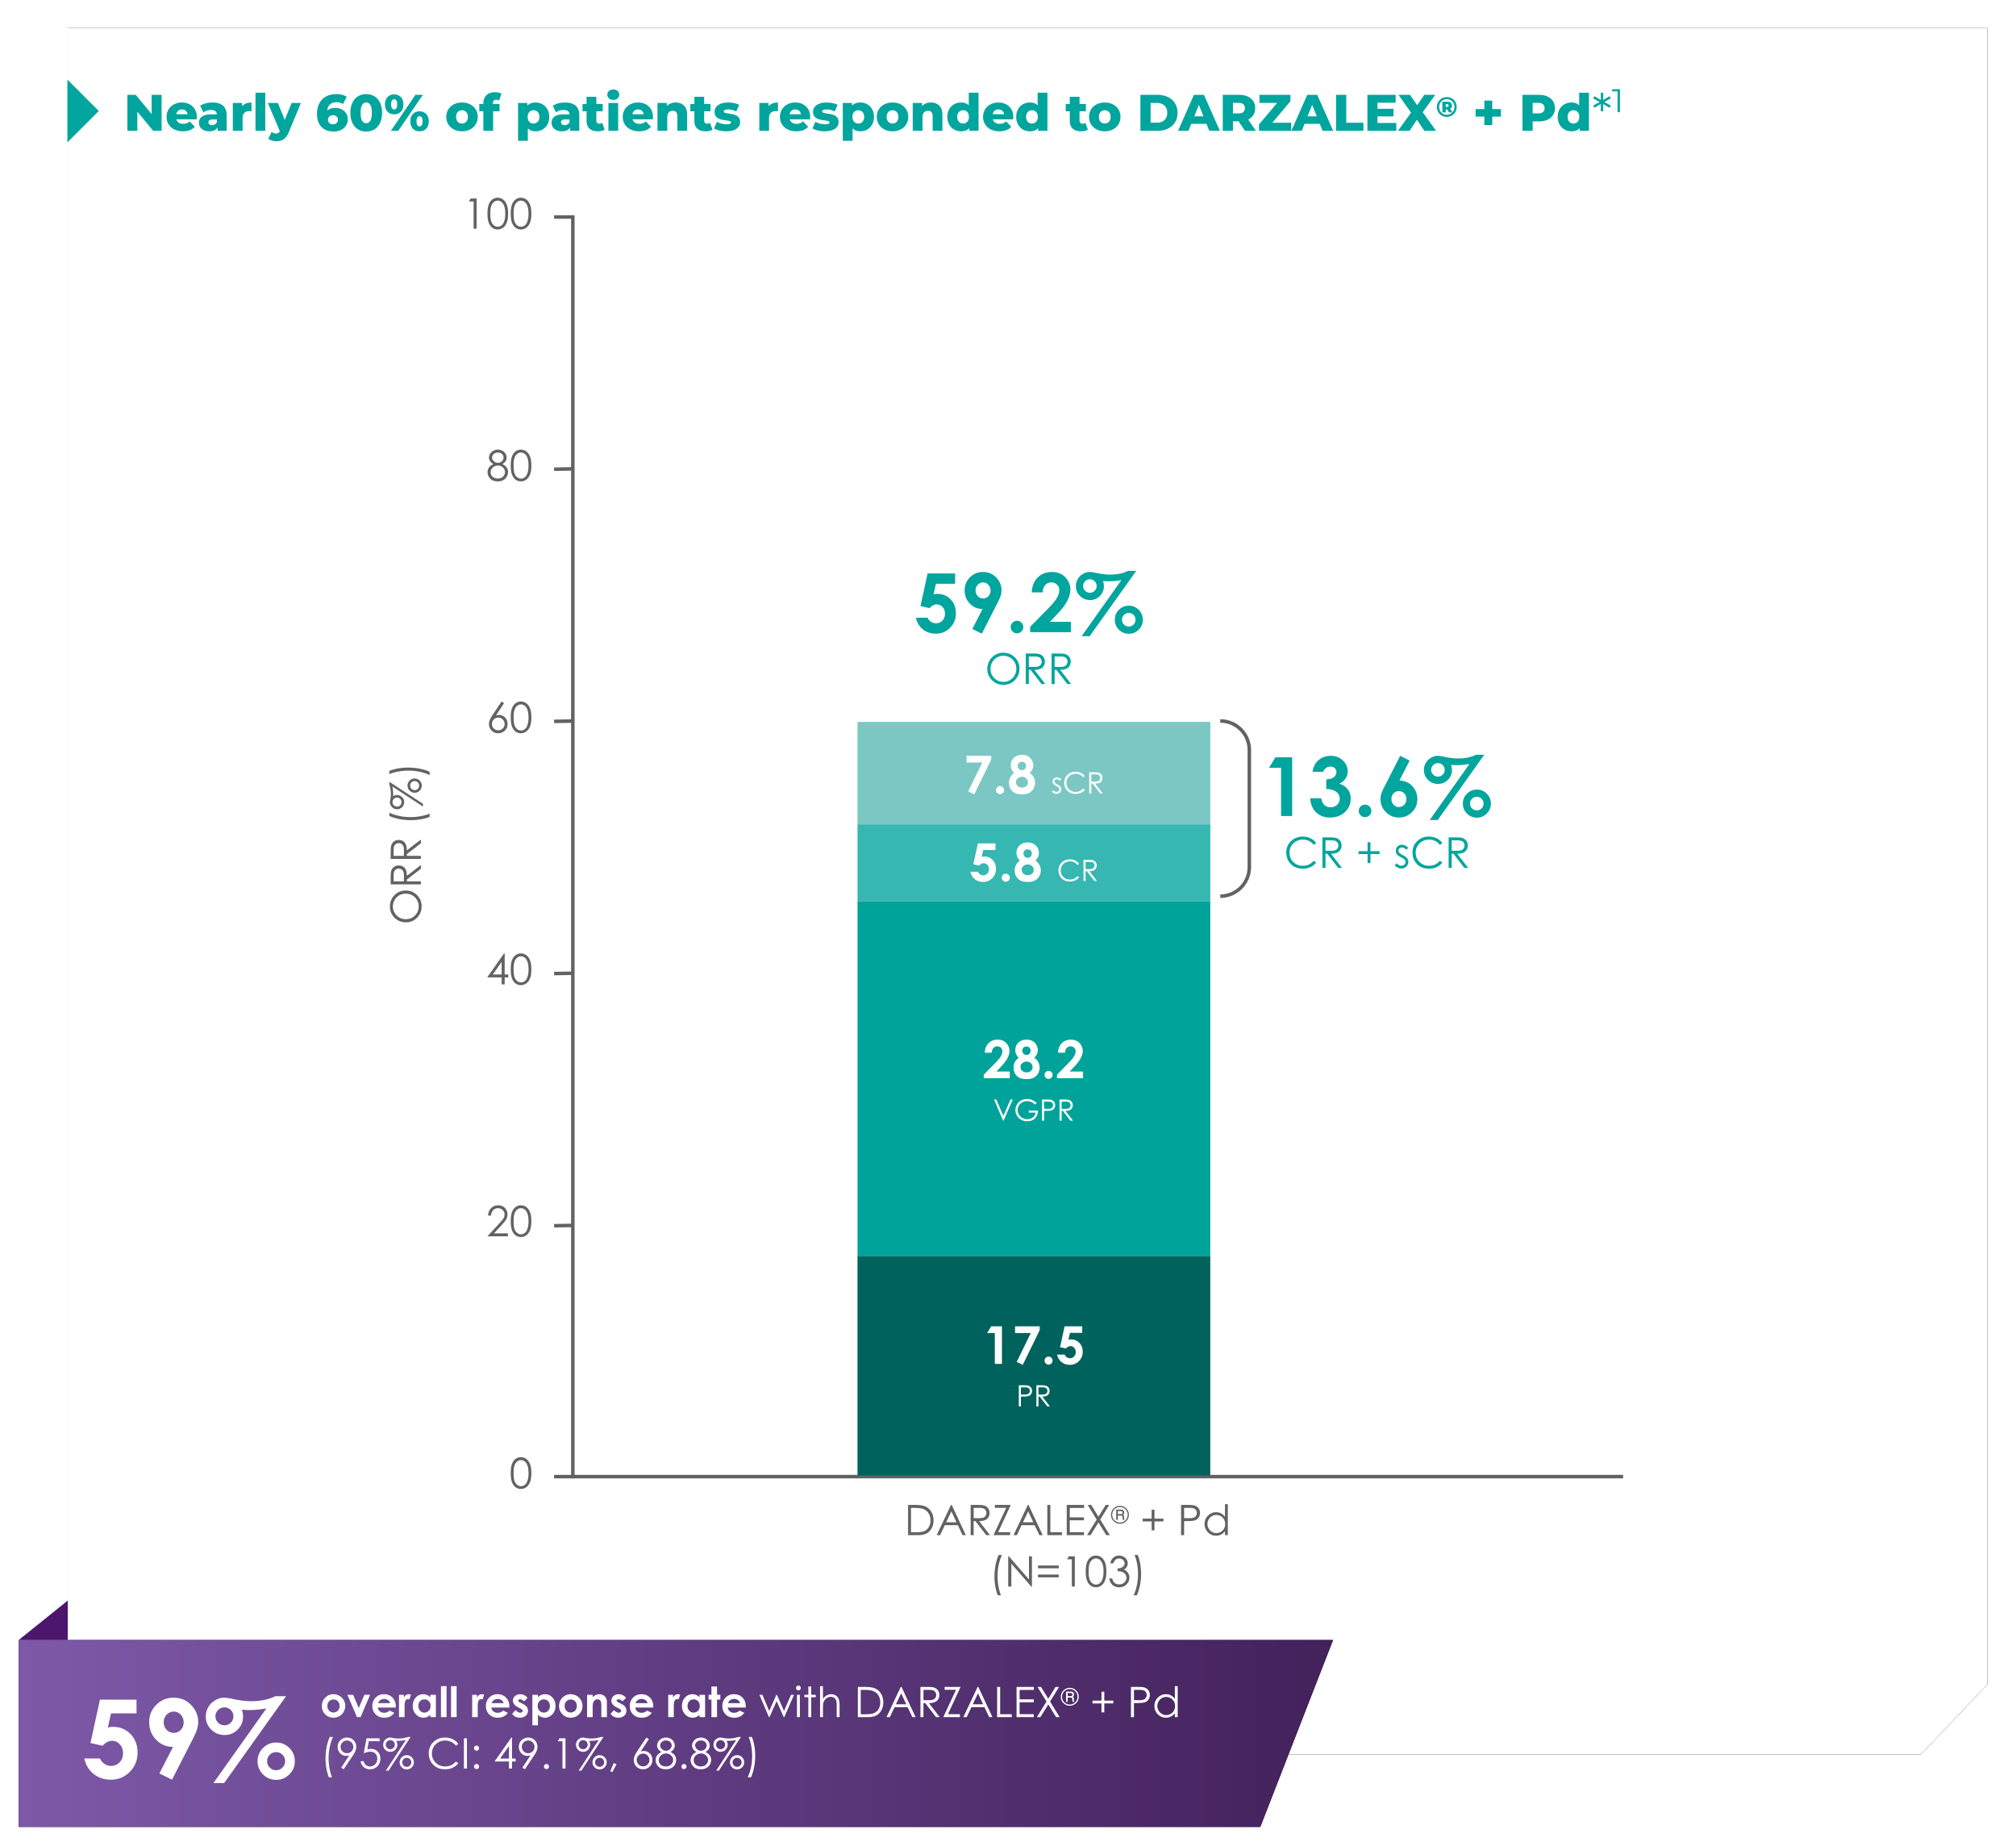 <svg width="863" height="790" viewBox="0 0 863 790" xmlns="http://www.w3.org/2000/svg" xmlns:xlink="http://www.w3.org/1999/xlink">
    <defs>
        <filter x="-2.2%" y="-2.4%" width="104.4%" height="104.9%" filterUnits="objectBoundingBox" id="hosm9w1wpa">
            <feOffset in="SourceAlpha" result="shadowOffsetOuter1"/>
            <feGaussianBlur stdDeviation="6" in="shadowOffsetOuter1" result="shadowBlurOuter1"/>
            <feColorMatrix values="0 0 0 0 0 0 0 0 0 0.647 0 0 0 0 0.616 0 0 0 0.351 0" in="shadowBlurOuter1"/>
        </filter>
        <filter x="-2.1%" y="-15%" width="104.3%" height="130%" filterUnits="objectBoundingBox" id="1hlledu2ec">
            <feOffset in="SourceAlpha" result="shadowOffsetOuter1"/>
            <feGaussianBlur stdDeviation="4" in="shadowOffsetOuter1" result="shadowBlurOuter1"/>
            <feColorMatrix values="0 0 0 0 0 0 0 0 0 0 0 0 0 0 0 0 0 0 0.4 0" in="shadowBlurOuter1"/>
        </filter>
        <path id="teje59vweb" d="M21.002 0h821.772v709l-28.531 30H21.002z"/>
        <path id="yqdpr3r0zd" d="M0 0h562.64L531.5 80H0z"/>
        <linearGradient x1="0%" y1="50%" x2="100%" y2="50%" id="6q1ck3o0ae">
            <stop stop-color="#7D59A8" offset="0%"/>
            <stop stop-color="#43215B" offset="100%"/>
        </linearGradient>
    </defs>
    <g fill="none" fill-rule="evenodd">
        <path fill="#4B166C" d="m8 702 21.002-16.906V702z"/>
        <g transform="translate(8 12)">
            <use fill="#000" filter="url(#hosm9w1wpa)" xlink:href="#teje59vweb"/>
            <use fill="#FFF" xlink:href="#teje59vweb"/>
        </g>
        <g transform="translate(8 702)">
            <use fill="#000" filter="url(#1hlledu2ec)" xlink:href="#yqdpr3r0zd"/>
            <use fill="url(#6q1ck3o0ae)" xlink:href="#yqdpr3r0zd"/>
        </g>
        <g fill="#FFF" fill-rule="nonzero">
            <path d="M42.775 727.522h15.66v5.861h-10.91l-1.363 6.088c.379-.106.75-.185 1.113-.238.364-.053.713-.08 1.046-.08 3.03 0 5.55 1.034 7.557 3.101 2.007 2.068 3.011 4.714 3.011 7.94 0 3.256-1.11 6-3.33 8.235-2.22 2.234-4.92 3.35-8.102 3.35-2.848 0-5.295-.81-7.34-2.43-2.046-1.62-3.387-3.84-4.023-6.656h6.681c.516 1.045 1.194 1.836 2.034 2.374.841.537 1.77.806 2.785.806 1.409 0 2.606-.507 3.59-1.522.985-1.015 1.478-2.317 1.478-3.907 0-1.545-.459-2.813-1.375-3.805-.917-.992-2.027-1.488-3.33-1.488-.697 0-1.382.174-2.057.522-.674.349-1.337.871-1.988 1.568l-5.182-1.159 4.045-18.56zM73.64 761.78l-5.41-2.681 5.841-11.359c-2.833 0-5.242-1.014-7.227-3.044-1.985-2.029-2.978-4.55-2.978-7.564 0-2.923 1.02-5.396 3.057-7.418 2.038-2.021 4.497-3.032 7.375-3.032 3.015 0 5.527 1.049 7.534 3.146 2.008 2.098 3.012 4.51 3.012 7.235 0 1.03-.155 2.064-.466 3.101-.31 1.038-1.027 2.64-2.148 4.805l-8.59 16.81zm.795-20.06c1.182 0 2.174-.431 2.977-1.294.803-.864 1.205-1.931 1.205-3.204 0-1.302-.42-2.392-1.262-3.27-.84-.88-1.822-1.318-2.943-1.318-1.182 0-2.197.435-3.046 1.306-.848.87-1.272 1.957-1.272 3.26 0 1.287.413 2.362 1.238 3.226.826.863 1.86 1.294 3.103 1.294zM117.867 726.046h4.59l-26.5 37.165h-4.59l22.659-31.918a55.185 55.185 0 0 1-3.841.511c-1.197.114-2.303.17-3.318.17-1.046 0-2.152-.052-3.318-.158.333 1.06.5 2.022.5 2.885 0 2.211-.77 4.089-2.307 5.634-1.538 1.544-3.413 2.317-5.625 2.317-2.228 0-4.122-.773-5.682-2.317-1.56-1.545-2.341-3.415-2.341-5.611 0-1.424.348-2.745 1.045-3.965.697-1.219 1.678-2.203 2.944-2.953 1.265-.75 2.518-1.124 3.76-1.124.94 0 2.236.182 3.887.545 2.925.636 5.5.954 7.728.954 2.015 0 3.89-.178 5.625-.534 1.735-.356 3.33-.89 4.784-1.601zm-21.796 4.793c-1.06 0-1.966.375-2.716 1.124-.75.75-1.125 1.647-1.125 2.692 0 1.06.375 1.965 1.125 2.715a3.702 3.702 0 0 0 2.716 1.125c1.06 0 1.966-.375 2.716-1.125a3.698 3.698 0 0 0 1.125-2.715c0-1.06-.375-1.96-1.125-2.703-.75-.742-1.655-1.113-2.716-1.113zm22.16 15.039c2.196 0 4.075.78 5.636 2.34 1.56 1.56 2.34 3.445 2.34 5.656 0 2.196-.78 4.074-2.34 5.634-1.56 1.56-3.44 2.34-5.637 2.34-2.212 0-4.094-.78-5.647-2.34-1.553-1.56-2.33-3.438-2.33-5.634 0-2.211.777-4.097 2.33-5.657 1.553-1.56 3.435-2.34 5.647-2.34zm-.023 4.111c-1.076 0-1.989.379-2.739 1.136-.75.757-1.125 1.666-1.125 2.726s.375 1.97 1.125 2.726c.75.758 1.663 1.136 2.739 1.136 1.06 0 1.966-.378 2.716-1.136.75-.757 1.125-1.666 1.125-2.726s-.375-1.969-1.125-2.726c-.75-.757-1.656-1.136-2.716-1.136z"/>
        </g>
        <g fill="#FFF" fill-rule="nonzero">
            <path d="M142.72 725.191c.902 0 1.75.226 2.545.677a4.89 4.89 0 0 1 1.86 1.837c.445.774.668 1.608.668 2.505a5.02 5.02 0 0 1-.673 2.531 4.853 4.853 0 0 1-1.833 1.842 5.065 5.065 0 0 1-2.56.663c-1.37 0-2.542-.488-3.512-1.463-.97-.976-1.455-2.16-1.455-3.555 0-1.495.548-2.74 1.644-3.736.961-.867 2.066-1.3 3.315-1.3zm.034 2.26c-.744 0-1.364.258-1.86.777-.495.519-.742 1.182-.742 1.99 0 .833.244 1.507.734 2.022.49.516 1.11.774 1.86.774s1.374-.261 1.872-.783c.499-.521.748-1.192.748-2.012 0-.82-.245-1.487-.734-2-.49-.512-1.116-.769-1.878-.769zM148.725 725.438h2.444l2.418 5.642 2.41-5.643h2.435l-4.07 9.563h-1.557zM169.424 730.913h-7.712c.112.68.41 1.22.893 1.622.483.401 1.1.602 1.85.602.898 0 1.668-.314 2.313-.94l2.023.949c-.504.714-1.108 1.243-1.812 1.586-.703.343-1.539.514-2.506.514-1.5 0-2.723-.473-3.666-1.42-.944-.946-1.416-2.13-1.416-3.555 0-1.458.47-2.67 1.411-3.634.941-.964 2.12-1.446 3.54-1.446 1.506 0 2.731.482 3.675 1.446s1.416 2.237 1.416 3.82l-.01.456zm-2.41-1.89a2.407 2.407 0 0 0-.936-1.3c-.466-.334-1.007-.501-1.622-.501-.669 0-1.255.187-1.759.562-.317.235-.61.648-.88 1.24h5.197zM170.804 725.438h2.058v1.204c.223-.475.519-.835.888-1.081.37-.247.774-.37 1.213-.37.311 0 .636.082.976.246l-.747 2.066c-.281-.14-.513-.211-.695-.211-.369 0-.681.229-.936.686-.255.457-.383 1.353-.383 2.689l.01.466V735h-2.384v-9.563zM184.196 725.438h2.392V735h-2.392v-1.01c-.469.445-.94.765-1.411.962a3.955 3.955 0 0 1-1.535.294c-1.236 0-2.306-.479-3.209-1.437-.903-.958-1.354-2.149-1.354-3.573 0-1.476.437-2.686 1.31-3.63.873-.943 1.935-1.415 3.183-1.415.575 0 1.114.109 1.618.326.504.216.97.542 1.398.975v-1.054zm-2.523 1.968c-.745 0-1.363.262-1.856.787-.492.524-.738 1.197-.738 2.017 0 .826.25 1.506.751 2.039a2.44 2.44 0 0 0 1.851.8c.757 0 1.384-.262 1.882-.787.498-.524.747-1.211.747-2.06 0-.833-.249-1.507-.747-2.022-.498-.516-1.128-.774-1.89-.774zM188.76 721.746h2.4V735h-2.4zM193.077 721.746h2.4V735h-2.4zM202.125 725.438h2.058v1.204c.223-.475.519-.835.888-1.081.37-.247.774-.37 1.213-.37.311 0 .636.082.976.246l-.747 2.066c-.281-.14-.513-.211-.695-.211-.369 0-.681.229-.936.686-.255.457-.383 1.353-.383 2.689l.01.466V735h-2.384v-9.563zM218.032 730.913h-7.712c.112.68.41 1.22.893 1.622.484.401 1.1.602 1.85.602.898 0 1.669-.314 2.314-.94l2.022.949c-.504.714-1.108 1.243-1.811 1.586-.704.343-1.54.514-2.506.514-1.501 0-2.723-.473-3.667-1.42-.944-.946-1.416-2.13-1.416-3.555 0-1.458.47-2.67 1.411-3.634.941-.964 2.121-1.446 3.54-1.446 1.506 0 2.731.482 3.675 1.446s1.416 2.237 1.416 3.82l-.009.456zm-2.41-1.89a2.407 2.407 0 0 0-.936-1.3c-.466-.334-1.007-.501-1.622-.501-.668 0-1.255.187-1.759.562-.316.235-.61.648-.879 1.24h5.197zM225.832 726.773l-1.487 1.486c-.603-.598-1.151-.897-1.644-.897-.27 0-.48.057-.633.172a.515.515 0 0 0-.229.426c0 .129.049.248.146.356.096.108.335.256.716.444l.88.44c.926.456 1.562.922 1.908 1.397.345.474.518 1.03.518 1.67 0 .85-.312 1.558-.936 2.127-.624.568-1.461.852-2.51.852-1.396 0-2.51-.545-3.342-1.635l1.477-1.608c.282.328.611.593.99.795.378.202.713.304 1.006.304.317 0 .572-.077.765-.229.194-.152.29-.328.29-.527 0-.37-.348-.73-1.046-1.081l-.809-.405c-1.547-.779-2.321-1.755-2.321-2.926 0-.756.291-1.402.875-1.938.583-.537 1.329-.805 2.238-.805a3.888 3.888 0 0 1 3.148 1.582zM230.28 725.438v1.054a4.514 4.514 0 0 1 1.408-.975 4.052 4.052 0 0 1 1.618-.326c1.248 0 2.31.472 3.183 1.415.873.944 1.31 2.154 1.31 3.63 0 1.424-.451 2.615-1.354 3.573-.903.958-1.973 1.437-3.21 1.437a3.988 3.988 0 0 1-1.538-.294c-.475-.197-.947-.517-1.416-.963v4.509h-2.383v-13.06h2.383zm2.524 1.968c-.756 0-1.383.258-1.881.774-.499.515-.748 1.19-.748 2.021 0 .85.25 1.537.748 2.061.498.525 1.125.787 1.881.787a2.44 2.44 0 0 0 1.851-.8c.502-.533.752-1.213.752-2.039 0-.82-.246-1.493-.738-2.017-.493-.525-1.114-.787-1.865-.787zM244.28 725.191c.902 0 1.75.226 2.545.677a4.89 4.89 0 0 1 1.86 1.837c.445.774.668 1.608.668 2.505a5.02 5.02 0 0 1-.673 2.531 4.853 4.853 0 0 1-1.833 1.842 5.065 5.065 0 0 1-2.559.663c-1.371 0-2.542-.488-3.513-1.463-.97-.976-1.455-2.16-1.455-3.555 0-1.495.548-2.74 1.644-3.736.962-.867 2.067-1.3 3.315-1.3zm.035 2.26c-.745 0-1.365.258-1.86.777-.495.519-.743 1.182-.743 1.99 0 .833.245 1.507.734 2.022.49.516 1.11.774 1.86.774s1.374-.261 1.873-.783c.498-.521.747-1.192.747-2.012 0-.82-.245-1.487-.734-2-.49-.512-1.115-.769-1.877-.769zM251.314 725.438h2.392v.975c.545-.457 1.039-.775 1.481-.954a3.598 3.598 0 0 1 1.359-.268c.95 0 1.756.331 2.418.994.557.562.835 1.394.835 2.496V735h-2.374v-4.192c0-1.143-.051-1.902-.154-2.277-.102-.375-.281-.66-.536-.857-.255-.196-.57-.294-.945-.294-.487 0-.905.162-1.253.488-.35.325-.591.775-.726 1.349-.07.299-.105.946-.105 1.942V735h-2.392v-9.563zM267.977 726.773l-1.486 1.486c-.604-.598-1.152-.897-1.644-.897-.27 0-.481.057-.634.172a.515.515 0 0 0-.228.426c0 .129.048.248.145.356.097.108.335.256.717.444l.879.44c.926.456 1.562.922 1.908 1.397.346.474.519 1.03.519 1.67 0 .85-.312 1.558-.937 2.127-.624.568-1.46.852-2.51.852-1.395 0-2.51-.545-3.342-1.635l1.478-1.608c.281.328.61.593.989.795.378.202.714.304 1.007.304.316 0 .571-.077.765-.229.193-.152.29-.328.29-.527 0-.37-.349-.73-1.046-1.081l-.81-.405c-1.547-.779-2.32-1.755-2.32-2.926 0-.756.29-1.402.874-1.938.583-.537 1.33-.805 2.238-.805a3.888 3.888 0 0 1 3.148 1.582zM279.628 730.913h-7.712c.112.68.41 1.22.893 1.622.483.401 1.1.602 1.85.602.898 0 1.668-.314 2.313-.94l2.023.949c-.505.714-1.108 1.243-1.812 1.586-.703.343-1.539.514-2.506.514-1.5 0-2.723-.473-3.667-1.42-.943-.946-1.415-2.13-1.415-3.555 0-1.458.47-2.67 1.411-3.634.941-.964 2.12-1.446 3.54-1.446 1.506 0 2.731.482 3.675 1.446s1.416 2.237 1.416 3.82l-.01.456zm-2.41-1.89a2.407 2.407 0 0 0-.936-1.3c-.466-.334-1.007-.501-1.622-.501-.669 0-1.255.187-1.759.562-.317.235-.61.648-.88 1.24h5.197zM286.047 725.438h2.057v1.204c.223-.475.52-.835.888-1.081.37-.247.774-.37 1.214-.37.31 0 .636.082.976.246l-.748 2.066c-.28-.14-.512-.211-.694-.211-.37 0-.682.229-.937.686-.255.457-.382 1.353-.382 2.689l.009.466V735h-2.383v-9.563zM299.439 725.438h2.391V735h-2.391v-1.01c-.47.445-.94.765-1.412.962a3.955 3.955 0 0 1-1.534.294c-1.237 0-2.307-.479-3.21-1.437-.902-.958-1.354-2.149-1.354-3.573 0-1.476.437-2.686 1.31-3.63.874-.943 1.935-1.415 3.184-1.415.574 0 1.113.109 1.617.326.505.216.97.542 1.399.975v-1.054zm-2.524 1.968c-.745 0-1.363.262-1.855.787-.493.524-.739 1.197-.739 2.017 0 .826.25 1.506.752 2.039a2.44 2.44 0 0 0 1.85.8c.757 0 1.384-.262 1.882-.787.499-.524.748-1.211.748-2.06 0-.833-.25-1.507-.748-2.022-.498-.516-1.128-.774-1.89-.774zM304.547 721.913h2.392v3.524h1.425v2.066h-1.425V735h-2.392v-7.497h-1.23v-2.066h1.23zM319.24 730.913h-7.71c.11.68.408 1.22.892 1.622.483.401 1.1.602 1.85.602.897 0 1.668-.314 2.313-.94l2.023.949c-.505.714-1.108 1.243-1.812 1.586-.703.343-1.539.514-2.506.514-1.5 0-2.723-.473-3.667-1.42-.943-.946-1.415-2.13-1.415-3.555 0-1.458.47-2.67 1.411-3.634.94-.964 2.12-1.446 3.54-1.446 1.506 0 2.731.482 3.675 1.446s1.415 2.237 1.415 3.82l-.008.456zm-2.409-1.89a2.407 2.407 0 0 0-.936-1.3c-.466-.334-1.007-.501-1.622-.501-.669 0-1.255.187-1.76.562-.316.235-.609.648-.878 1.24h5.196zM325.088 725.438h1.266l2.928 6.943 3.07-6.943h.219l3.06 6.943 2.98-6.943h1.285l-4.15 9.562h-.238l-3.043-6.847-3.068 6.847h-.229zM341.777 721.5c.282 0 .522.1.721.299.2.199.3.44.3.72 0 .276-.1.513-.3.712-.199.2-.44.3-.72.3a.973.973 0 0 1-.713-.3.972.972 0 0 1-.299-.711c0-.282.1-.522.3-.721.198-.2.436-.299.711-.299zm-.615 3.938h1.24V735h-1.24v-9.563zM346.024 721.887h1.24v3.55h1.952v1.055h-1.952V735h-1.24v-8.508h-1.679v-1.054h1.68zM351.054 721.746h1.231v5.405c.498-.656 1.047-1.147 1.644-1.472a4.003 4.003 0 0 1 1.944-.488c.715 0 1.35.182 1.903.545a3.25 3.25 0 0 1 1.227 1.464c.264.612.396 1.571.396 2.878V735h-1.231v-4.562c0-1.101-.044-1.836-.132-2.206-.153-.632-.43-1.108-.831-1.428-.402-.32-.928-.479-1.578-.479-.745 0-1.412.246-2 .738a3.459 3.459 0 0 0-1.166 1.829c-.117.468-.176 1.336-.176 2.601V735h-1.23v-13.254zM367.225 735v-12.929h2.682c1.934 0 3.338.156 4.211.466 1.255.44 2.235 1.201 2.942 2.285.706 1.084 1.06 2.376 1.06 3.876 0 1.295-.28 2.435-.84 3.42-.56.984-1.287 1.71-2.181 2.179-.894.469-2.147.703-3.76.703h-4.114zm1.24-1.222h1.494c1.788 0 3.028-.111 3.72-.334.973-.316 1.738-.886 2.295-1.71.557-.822.835-1.829.835-3.018 0-1.248-.302-2.315-.906-3.2-.603-.884-1.445-1.49-2.523-1.819-.81-.246-2.143-.369-4.001-.369h-.915v10.45zM385.91 722.071 391.942 735h-1.39l-2.03-4.254h-5.575L380.924 735h-1.442l6.111-12.929h.317zm-.158 2.742-2.225 4.685h4.423l-2.198-4.685zM394.017 722.071h2.577c1.436 0 2.409.059 2.919.176.768.176 1.392.552 1.873 1.13.48.577.72 1.287.72 2.13 0 .704-.165 1.322-.496 1.855-.331.534-.805.936-1.42 1.209-.616.272-1.466.411-2.55.417l4.652 6.012h-1.6l-4.644-6.012h-.738V735h-1.293v-12.929zm1.293 1.266v4.394l2.224.018c.862 0 1.5-.082 1.913-.246a1.99 1.99 0 0 0 .967-.787c.232-.36.348-.763.348-1.208 0-.434-.118-.828-.352-1.182a1.96 1.96 0 0 0-.923-.76c-.382-.153-1.015-.23-1.9-.23h-2.277zM404.375 723.32v-1.249h6.824l-5.408 11.672h5.135V735h-7.13l5.442-11.68zM418.805 722.071 424.837 735h-1.39l-2.03-4.254h-5.575L413.819 735h-1.442l6.111-12.929h.317zm-.158 2.742-2.225 4.685h4.423l-2.198-4.685zM426.842 722.071h1.301v11.681h4.968V735h-6.27zM435.169 722.071h7.413v1.275h-6.12v4.043h6.067v1.265h-6.067v5.072h6.067V735h-7.36zM444.13 722.071h1.512l3.095 5.045 3.121-5.045h1.495l-3.851 6.267 4.106 6.662h-1.512l-3.36-5.423L445.36 735h-1.512l4.124-6.662zM461.783 726.29c0 .69-.171 1.33-.513 1.92a3.792 3.792 0 0 1-1.407 1.404 3.76 3.76 0 0 1-1.915.518c-.68 0-1.319-.172-1.915-.515a3.787 3.787 0 0 1-1.41-1.404 3.734 3.734 0 0 1-.515-1.904c0-.684.172-1.325.516-1.924a3.753 3.753 0 0 1 1.407-1.411 3.783 3.783 0 0 1 1.917-.513c.684 0 1.321.17 1.912.51.592.34 1.06.81 1.405 1.409s.518 1.235.518 1.91zm-.533.004c0-.586-.148-1.137-.444-1.653a3.27 3.27 0 0 0-1.207-1.218 3.204 3.204 0 0 0-1.641-.444c-.59 0-1.143.148-1.659.444a3.225 3.225 0 0 0-1.216 1.218 3.297 3.297 0 0 0-.442 1.663c0 .589.147 1.139.442 1.65.295.511.7.915 1.219 1.211a3.282 3.282 0 0 0 3.297-.002 3.28 3.28 0 0 0 1.21-1.211c.294-.51.441-1.062.441-1.658zm-4.9-2.236h1.842c.43 0 .74.043.928.129.19.086.343.227.462.422.119.196.178.424.178.684 0 .225-.042.418-.127.581-.065.12-.207.252-.425.396.199.097.332.21.4.339.07.128.103.349.103.662v.498c0 .234.053.43.157.585l.073.118h-.782a3.626 3.626 0 0 1-.102-.65l-.034-.542c-.013-.198-.045-.338-.096-.42a.426.426 0 0 0-.215-.175c-.092-.036-.277-.054-.554-.054h-1.109v1.84h-.698v-4.413zm.7.634v1.309h1.084c.329 0 .552-.037.669-.112.172-.108.259-.29.259-.547 0-.225-.062-.39-.186-.493-.124-.105-.356-.157-.698-.157h-1.129zM471.52 727.934v-3.815h1.204v3.815h3.852v1.204h-3.852v3.814h-1.204v-3.814h-3.843v-1.204zM484.129 722.071h2.576c1.478 0 2.474.065 2.99.194a3.317 3.317 0 0 1 1.811 1.12c.47.566.704 1.276.704 2.132 0 .86-.229 1.571-.686 2.13-.457.56-1.087.937-1.89 1.13-.587.141-1.683.211-3.29.211h-.922V735h-1.293v-12.929zm1.293 1.257v4.395l2.189.026c.885 0 1.533-.08 1.943-.242.41-.16.733-.422.968-.782.234-.36.351-.763.351-1.208 0-.434-.117-.831-.351-1.191a1.942 1.942 0 0 0-.928-.77c-.384-.152-1.013-.228-1.886-.228h-2.286zM504.142 721.746V735h-1.213v-1.644c-.516.627-1.095 1.1-1.737 1.415a4.697 4.697 0 0 1-2.106.475c-1.354 0-2.51-.49-3.469-1.472-.958-.982-1.438-2.175-1.438-3.582 0-1.377.484-2.554 1.451-3.533.968-.978 2.131-1.468 3.491-1.468.786 0 1.496.167 2.132.501.637.334 1.195.835 1.676 1.503v-5.449h1.213zm-4.924 4.632a3.717 3.717 0 0 0-3.284 1.925 3.884 3.884 0 0 0-.515 1.933c0 .674.173 1.319.52 1.934.345.615.81 1.094 1.393 1.437.583.343 1.209.514 1.877.514a3.85 3.85 0 0 0 1.917-.51c.604-.34 1.068-.8 1.394-1.38.325-.58.488-1.233.488-1.96 0-1.107-.365-2.033-1.095-2.777-.73-.744-1.628-1.116-2.695-1.116zM141.145 743.5h1.425c-.575 1.178-1.035 2.552-1.38 4.122a22.531 22.531 0 0 0-.52 4.86c0 1.547.13 3.039.392 4.474.26 1.436.62 2.698 1.077 3.788h-1.354c-.434-1.043-.78-2.27-1.038-3.682a24.517 24.517 0 0 1-.387-4.413c0-1.646.153-3.25.457-4.812a20.76 20.76 0 0 1 1.328-4.337zM147.116 757.325l-1.064-.685 3.49-5.291a4.28 4.28 0 0 1-1.318.228c-1.026 0-1.897-.37-2.612-1.112-.715-.74-1.073-1.653-1.073-2.737 0-.745.173-1.415.52-2.013a3.827 3.827 0 0 1 1.472-1.433 4.107 4.107 0 0 1 2.044-.536c.715 0 1.376.173 1.983.519.607.345 1.083.829 1.429 1.45a4.02 4.02 0 0 1 .519 1.986c0 .533-.107 1.091-.321 1.674-.214.583-.597 1.285-1.148 2.105l-3.921 5.845zm1.407-6.882c.756 0 1.4-.265 1.93-.795s.795-1.17.795-1.92-.265-1.39-.795-1.92a2.629 2.629 0 0 0-1.93-.796c-.75 0-1.391.265-1.922.795-.53.53-.796 1.17-.796 1.92s.266 1.39.796 1.92c.53.531 1.171.796 1.922.796zM162.495 744.071v1.23h-4.608l-.642 3.525c.563-.164 1.07-.246 1.522-.246 1.178 0 2.15.394 2.914 1.182.765.788 1.148 1.798 1.148 3.028 0 .85-.196 1.629-.59 2.338a4.11 4.11 0 0 1-1.595 1.63c-.671.378-1.447.567-2.326.567-1.05 0-1.934-.32-2.655-.962-.721-.642-1.152-1.472-1.293-2.492h1.328c.1.498.268.902.505 1.213.238.31.554.561.95.751.396.19.81.286 1.244.286.85 0 1.58-.322 2.19-.967.61-.644.914-1.45.914-2.417 0-.873-.275-1.582-.826-2.127-.551-.545-1.287-.817-2.207-.817-.763 0-1.686.231-2.77.694l1.196-6.416h5.6zM175.764 743.5l-9.427 14.396h-1.16l8.573-13.113c-1.014.246-2.251.37-3.71.37l-.476-.01c.364.504.546 1.038.546 1.6 0 .803-.28 1.52-.84 2.153-.56.633-1.303.95-2.23.95-.85 0-1.564-.295-2.145-.884-.58-.588-.87-1.305-.87-2.149 0-.562.132-1.073.395-1.533.264-.46.64-.83 1.126-1.112a2.953 2.953 0 0 1 1.495-.422c.217 0 .574.053 1.073.158a11.78 11.78 0 0 0 2.48.246c.656 0 1.276-.042 1.859-.127.583-.085 1.34-.26 2.273-.523h1.038zm-8.697 1.362a1.85 1.85 0 0 0-1.363.567 1.87 1.87 0 0 0-.562 1.367c0 .533.187.987.562 1.362.375.375.83.563 1.363.563.534 0 .99-.188 1.368-.563.378-.375.567-.829.567-1.362 0-.533-.19-.989-.567-1.367a1.864 1.864 0 0 0-1.368-.567zm7.061 6.434c.838 0 1.555.297 2.15.892s.892 1.311.892 2.149c0 .838-.297 1.554-.892 2.149a2.931 2.931 0 0 1-2.15.892 2.931 2.931 0 0 1-2.15-.892 2.928 2.928 0 0 1-.892-2.15c0-.837.297-1.553.892-2.148a2.931 2.931 0 0 1 2.15-.892zm0 1.116c-.533 0-.988.188-1.363.563-.375.375-.563.829-.563 1.362 0 .533.188.987.563 1.362.375.375.83.563 1.363.563.534 0 .99-.188 1.367-.563.379-.375.568-.829.568-1.362 0-.533-.19-.987-.568-1.362a1.871 1.871 0 0 0-1.367-.563zM196.181 746.47l-1.02.783a5.576 5.576 0 0 0-2.027-1.666c-.788-.378-1.654-.566-2.598-.566a5.745 5.745 0 0 0-2.867.742 5.332 5.332 0 0 0-2.044 1.995c-.484.835-.725 1.774-.725 2.817 0 1.576.54 2.892 1.622 3.946 1.082 1.055 2.446 1.583 4.093 1.583 1.812 0 3.327-.71 4.546-2.127l1.02.773a6.518 6.518 0 0 1-2.414 1.903c-.964.448-2.041.672-3.231.672-2.263 0-4.048-.753-5.355-2.259-1.096-1.271-1.644-2.806-1.644-4.605 0-1.893.664-3.485 1.991-4.777 1.328-1.292 2.991-1.938 4.99-1.938 1.208 0 2.298.239 3.271.716a6.349 6.349 0 0 1 2.392 2.009zM198.59 744.071h1.293V757h-1.293zM203.998 747.191c.3 0 .554.106.765.317.211.21.317.469.317.773 0 .305-.106.563-.317.774-.21.21-.466.316-.765.316s-.554-.105-.765-.316a1.052 1.052 0 0 1-.316-.774c0-.299.105-.555.316-.769.211-.214.466-.32.765-.32zm0 7.875c.3 0 .554.106.765.317.211.21.317.469.317.773 0 .3-.106.555-.317.77-.21.213-.466.32-.765.32s-.554-.107-.765-.32a1.056 1.056 0 0 1-.316-.77c0-.304.105-.562.316-.773.211-.211.466-.317.765-.317zM218.911 743.746h.264v9.009h1.565v1.24h-1.565V757h-1.292v-3.006H211.7l7.21-10.248zm-1.028 9.009v-5.388l-3.808 5.388h3.808zM224.68 757.325l-1.064-.685 3.49-5.291a4.28 4.28 0 0 1-1.318.228c-1.026 0-1.897-.37-2.612-1.112-.715-.74-1.073-1.653-1.073-2.737 0-.745.173-1.415.519-2.013a3.827 3.827 0 0 1 1.473-1.433 4.107 4.107 0 0 1 2.044-.536c.715 0 1.376.173 1.983.519.607.345 1.083.829 1.429 1.45a4.02 4.02 0 0 1 .519 1.986c0 .533-.107 1.091-.321 1.674-.214.583-.597 1.285-1.148 2.105l-3.921 5.845zm1.407-6.882c.756 0 1.4-.265 1.93-.795s.795-1.17.795-1.92-.265-1.39-.795-1.92a2.629 2.629 0 0 0-1.93-.796c-.75 0-1.391.265-1.922.795-.53.53-.796 1.17-.796 1.92s.266 1.39.796 1.92c.53.531 1.171.796 1.922.796zM233.93 755.066c.299 0 .554.106.765.317.211.21.317.469.317.773 0 .3-.106.555-.317.77-.211.213-.466.32-.765.32s-.554-.107-.765-.32a1.056 1.056 0 0 1-.317-.77c0-.304.106-.562.317-.773.211-.211.466-.317.765-.317zM239.522 744.071h2.542V757h-1.284v-11.663h-2.031zM258.313 743.5l-9.426 14.396h-1.16l8.573-13.113c-1.015.246-2.251.37-3.711.37l-.475-.01c.364.504.545 1.038.545 1.6 0 .803-.28 1.52-.84 2.153-.56.633-1.302.95-2.229.95-.85 0-1.565-.295-2.145-.884-.58-.588-.87-1.305-.87-2.149 0-.562.131-1.073.395-1.533.264-.46.64-.83 1.126-1.112a2.953 2.953 0 0 1 1.494-.422c.217 0 .575.053 1.073.158a11.78 11.78 0 0 0 2.48.246c.656 0 1.276-.042 1.86-.127.583-.085 1.34-.26 2.273-.523h1.037zm-8.696 1.362a1.85 1.85 0 0 0-1.363.567 1.87 1.87 0 0 0-.563 1.367c0 .533.188.987.563 1.362.375.375.83.563 1.363.563s.99-.188 1.367-.563c.378-.375.567-.829.567-1.362 0-.533-.189-.989-.567-1.367a1.864 1.864 0 0 0-1.367-.567zm7.06 6.434c.839 0 1.556.297 2.15.892.596.595.893 1.311.893 2.149 0 .838-.297 1.554-.892 2.149a2.931 2.931 0 0 1-2.15.892 2.931 2.931 0 0 1-2.15-.892 2.928 2.928 0 0 1-.893-2.15c0-.837.298-1.553.893-2.148a2.931 2.931 0 0 1 2.15-.892zm0 1.116c-.533 0-.987.188-1.362.563-.375.375-.563.829-.563 1.362 0 .533.188.987.563 1.362.375.375.83.563 1.363.563s.989-.188 1.367-.563c.378-.375.567-.829.567-1.362 0-.533-.189-.987-.567-1.362a1.871 1.871 0 0 0-1.367-.563zM262.719 754.627l1.187.562-1.785 3.323-.87-.37zM276.7 743.746l1.064.694-3.491 5.291a4.137 4.137 0 0 1 1.319-.237c1.026 0 1.896.37 2.611 1.112.715.741 1.073 1.654 1.073 2.738 0 .744-.173 1.416-.519 2.017a3.786 3.786 0 0 1-1.473 1.432 4.15 4.15 0 0 1-2.053.532c-.71 0-1.367-.171-1.974-.514a3.685 3.685 0 0 1-1.429-1.446 4.037 4.037 0 0 1-.519-1.995c0-.527.107-1.082.321-1.665.214-.583.597-1.285 1.148-2.105l3.922-5.854zm-1.416 6.882c-.75 0-1.39.265-1.921.795a2.626 2.626 0 0 0-.796 1.93c0 .75.265 1.39.796 1.92.53.53 1.17.795 1.92.795.751 0 1.392-.265 1.922-.795s.796-1.17.796-1.92c0-.756-.265-1.4-.796-1.93a2.619 2.619 0 0 0-1.921-.795zM286.996 749.907c.874.434 1.5.929 1.878 1.486a3.3 3.3 0 0 1 .567 1.898 3.94 3.94 0 0 1-.976 2.637c-.797.931-1.938 1.397-3.42 1.397-1.431 0-2.516-.408-3.254-1.226-.739-.817-1.108-1.718-1.108-2.703 0-.72.193-1.37.58-1.946.387-.577 1.032-1.092 1.935-1.543-.633-.328-1.108-.735-1.425-1.221a2.816 2.816 0 0 1-.475-1.565c0-.562.169-1.112.506-1.648a3.525 3.525 0 0 1 1.398-1.265 4.14 4.14 0 0 1 1.93-.462c.674 0 1.299.155 1.873.466a3.49 3.49 0 0 1 1.35 1.266c.325.533.488 1.092.488 1.678 0 .586-.154 1.108-.462 1.565-.307.457-.77.852-1.385 1.186zm-1.925-4.904c-.71 0-1.297.21-1.763.628-.466.42-.7.919-.7 1.499 0 .574.251 1.094.752 1.56a2.496 2.496 0 0 0 1.755.699c.428 0 .832-.106 1.213-.317.381-.21.679-.5.893-.865.214-.367.32-.734.32-1.103 0-.522-.21-1.002-.633-1.442-.422-.44-1.034-.66-1.837-.66zm.061 5.555c-.89 0-1.638.288-2.242.865-.604.577-.906 1.25-.906 2.017 0 .475.13.923.387 1.345.258.422.619.747 1.082.976.463.228 1 .343 1.609.343.944 0 1.694-.279 2.25-.835.558-.557.836-1.207.836-1.952 0-.72-.294-1.36-.883-1.92-.59-.56-1.3-.84-2.133-.84zM292.782 755.066c.3 0 .554.106.765.317.211.21.317.469.317.773 0 .3-.106.555-.317.77-.21.213-.466.32-.765.32s-.554-.107-.765-.32a1.056 1.056 0 0 1-.316-.77c0-.304.105-.562.316-.773.211-.211.466-.317.765-.317zM301.962 749.907c.874.434 1.5.929 1.878 1.486a3.3 3.3 0 0 1 .567 1.898 3.94 3.94 0 0 1-.976 2.637c-.798.931-1.938 1.397-3.42 1.397-1.431 0-2.516-.408-3.254-1.226-.739-.817-1.108-1.718-1.108-2.703 0-.72.193-1.37.58-1.946.387-.577 1.032-1.092 1.935-1.543-.634-.328-1.108-.735-1.425-1.221a2.816 2.816 0 0 1-.475-1.565c0-.562.169-1.112.506-1.648a3.525 3.525 0 0 1 1.398-1.265 4.14 4.14 0 0 1 1.93-.462c.674 0 1.299.155 1.873.466a3.49 3.49 0 0 1 1.35 1.266c.325.533.488 1.092.488 1.678 0 .586-.154 1.108-.462 1.565-.308.457-.77.852-1.385 1.186zm-1.925-4.904c-.71 0-1.297.21-1.763.628-.467.42-.7.919-.7 1.499 0 .574.251 1.094.752 1.56a2.496 2.496 0 0 0 1.754.699c.428 0 .833-.106 1.214-.317.381-.21.678-.5.892-.865.214-.367.321-.734.321-1.103 0-.522-.21-1.002-.633-1.442-.422-.44-1.034-.66-1.837-.66zm.061 5.555c-.891 0-1.638.288-2.242.865-.604.577-.906 1.25-.906 2.017 0 .475.13.923.387 1.345.258.422.618.747 1.082.976.463.228 1 .343 1.609.343.944 0 1.694-.279 2.25-.835.558-.557.836-1.207.836-1.952 0-.72-.294-1.36-.884-1.92-.589-.56-1.3-.84-2.132-.84zM317.165 743.5l-9.426 14.396h-1.16l8.573-13.113c-1.014.246-2.251.37-3.71.37l-.476-.01c.364.504.546 1.038.546 1.6 0 .803-.28 1.52-.84 2.153-.56.633-1.303.95-2.23.95-.85 0-1.564-.295-2.145-.884-.58-.588-.87-1.305-.87-2.149 0-.562.132-1.073.395-1.533.264-.46.64-.83 1.126-1.112a2.953 2.953 0 0 1 1.495-.422c.217 0 .574.053 1.072.158a11.78 11.78 0 0 0 2.48.246c.657 0 1.277-.042 1.86-.127.583-.085 1.34-.26 2.273-.523h1.037zm-8.696 1.362a1.85 1.85 0 0 0-1.363.567 1.87 1.87 0 0 0-.563 1.367c0 .533.188.987.563 1.362.375.375.83.563 1.363.563.534 0 .99-.188 1.367-.563.379-.375.568-.829.568-1.362 0-.533-.19-.989-.568-1.367a1.864 1.864 0 0 0-1.367-.567zm7.061 6.434c.838 0 1.555.297 2.15.892s.892 1.311.892 2.149c0 .838-.297 1.554-.892 2.149a2.931 2.931 0 0 1-2.15.892 2.931 2.931 0 0 1-2.15-.892 2.928 2.928 0 0 1-.892-2.15c0-.837.297-1.553.892-2.148a2.931 2.931 0 0 1 2.15-.892zm0 1.116c-.533 0-.988.188-1.363.563-.375.375-.563.829-.563 1.362 0 .533.188.987.563 1.362.375.375.83.563 1.363.563s.99-.188 1.367-.563c.378-.375.567-.829.567-1.362 0-.533-.189-.987-.567-1.362a1.871 1.871 0 0 0-1.367-.563zM321.492 760.744h-1.425c.58-1.178 1.042-2.552 1.385-4.122.343-1.57.515-3.19.515-4.86 0-1.547-.13-3.038-.392-4.474-.26-1.435-.62-2.698-1.077-3.788h1.354c.44 1.043.787 2.272 1.042 3.687s.383 2.887.383 4.417c0 1.64-.153 3.241-.458 4.803a20.76 20.76 0 0 1-1.327 4.337z"/>
        </g>
        <path fill="#00A59D" d="M28.845 34.065 42.281 47.5 28.845 60.935z"/>
        <g>
            <path fill="#626262" fill-rule="nonzero" d="M245.966 92.15v539.155h448.856v1.5H244.466l-.001-539.155h-7.268v-1.5z"/>
            <path fill="#00625C" d="M367.079 537.6h151.014v94H367.079z"/>
            <path fill="#00A399" d="M367.079 385.7h151.014v152H367.079z"/>
            <path fill="#36B7B2" d="M367.079 352.7h151.014v33H367.079z"/>
            <path fill="#7BC7C4" d="M367.079 309h151.014v44H367.079z"/>
            <g fill="#FFF" fill-rule="nonzero">
                <path d="M413.758 323.51h10.556v1.609l-7.263 14.886-2.593-1.258 6.038-12.36h-6.738zM428.098 336.483c.474 0 .88.166 1.215.497.335.332.503.735.503 1.209 0 .474-.168.879-.503 1.214-.336.335-.74.503-1.215.503-.474 0-.878-.168-1.214-.503a1.654 1.654 0 0 1-.503-1.214c0-.474.168-.877.503-1.209.336-.331.74-.497 1.214-.497zM440.798 330.883a4.869 4.869 0 0 1 1.69 1.799c.398.733.596 1.526.596 2.379 0 .926-.231 1.783-.694 2.57a4.507 4.507 0 0 1-1.865 1.778c-.78.397-1.776.596-2.987.596-1.298 0-2.33-.192-3.095-.575-.766-.382-1.378-.962-1.838-1.739-.46-.776-.689-1.653-.689-2.63 0-.846.184-1.617.552-2.313.369-.697.921-1.318 1.658-1.865a5.28 5.28 0 0 1-1.089-1.559 4.253 4.253 0 0 1-.366-1.744c0-.839.202-1.603.607-2.292a4.182 4.182 0 0 1 1.7-1.608c.73-.382 1.572-.574 2.528-.574.94 0 1.768.193 2.483.58a4.265 4.265 0 0 1 1.69 1.646c.412.71.618 1.475.618 2.291 0 .576-.108 1.11-.323 1.603-.215.492-.607 1.044-1.176 1.657zm-3.39-4.824c-.504 0-.918.166-1.242.498-.325.332-.487.756-.487 1.274s.171.952.514 1.302c.343.35.766.525 1.269.525.518 0 .942-.172 1.274-.514.332-.343.498-.788.498-1.335 0-.517-.168-.938-.503-1.263-.336-.324-.777-.487-1.324-.487zm.12 6.453c-.737 0-1.357.225-1.86.673-.503.449-.755.983-.755 1.602 0 .65.237 1.198.711 1.647.474.448 1.098.672 1.87.672.78 0 1.403-.21 1.866-.629.463-.419.694-.96.694-1.624 0-.663-.24-1.22-.722-1.668-.481-.448-1.083-.673-1.805-.673zM454.301 333.638l-.554.572c-.46-.447-.908-.67-1.347-.67-.28 0-.518.092-.717.277a.856.856 0 0 0-.298.646c0 .217.082.424.246.621.164.201.508.437 1.033.708.64.332 1.075.652 1.305.96.225.311.338.662.338 1.051a1.89 1.89 0 0 1-.578 1.397c-.386.381-.868.572-1.446.572-.386 0-.754-.084-1.105-.252-.35-.168-.64-.4-.87-.695l.541-.615c.44.496.905.744 1.397.744.345 0 .638-.11.88-.332.242-.222.363-.482.363-.782 0-.246-.08-.465-.24-.658-.16-.189-.521-.426-1.083-.714-.603-.311-1.013-.619-1.23-.922a1.74 1.74 0 0 1-.327-1.04c0-.509.174-.931.52-1.268.347-.336.785-.504 1.314-.504.615 0 1.235.301 1.858.904zM464.398 332.23l-.714.547a3.902 3.902 0 0 0-1.418-1.166 4.15 4.15 0 0 0-1.818-.397c-.722 0-1.39.174-2.006.52a3.731 3.731 0 0 0-1.43 1.397c-.339.584-.508 1.242-.508 1.972 0 1.103.378 2.024 1.135 2.762s1.712 1.107 2.864 1.107c1.268 0 2.328-.496 3.181-1.488l.714.541a4.561 4.561 0 0 1-1.689 1.332c-.675.314-1.428.47-2.261.47-1.584 0-2.833-.526-3.747-1.58-.767-.89-1.15-1.965-1.15-3.224 0-1.325.464-2.44 1.393-3.344.929-.905 2.093-1.357 3.492-1.357.845 0 1.607.167 2.288.502.681.334 1.24.803 1.674 1.405zM466.262 330.55h1.803c1.005 0 1.686.04 2.043.123.537.123.974.386 1.31.79.337.404.505.902.505 1.492 0 .493-.116.925-.348 1.299a2.168 2.168 0 0 1-.993.846c-.431.19-1.026.288-1.785.292l3.255 4.208h-1.12l-3.248-4.208h-.517v4.208h-.905v-9.05zm.905.886v3.076l1.557.012c.603 0 1.049-.057 1.338-.172.289-.115.515-.298.677-.55.162-.253.243-.535.243-.847 0-.303-.082-.579-.246-.827a1.371 1.371 0 0 0-.647-.532c-.266-.107-.71-.16-1.329-.16h-1.593z"/>
            </g>
            <g fill="#FFF" fill-rule="nonzero">
                <path d="M418.6 361.01h7.536v2.823h-5.25l-.657 2.931c.182-.051.361-.09.536-.115a3.49 3.49 0 0 1 .503-.038c1.459 0 2.671.498 3.637 1.493.967.995 1.45 2.27 1.45 3.823 0 1.567-.534 2.889-1.603 3.964-1.068 1.076-2.368 1.614-3.9 1.614-1.37 0-2.548-.39-3.532-1.17-.985-.78-1.63-1.85-1.937-3.205h3.216c.248.503.575.884.98 1.143.404.258.85.388 1.34.388.677 0 1.254-.244 1.728-.733.474-.488.71-1.116.71-1.881 0-.744-.22-1.355-.661-1.832-.441-.478-.976-.717-1.603-.717-.335 0-.665.084-.99.252a3.59 3.59 0 0 0-.957.755l-2.494-.558 1.947-8.936zM430.544 373.983c.474 0 .879.166 1.214.497.336.332.504.735.504 1.209 0 .474-.168.879-.504 1.214-.335.335-.74.503-1.214.503s-.878-.168-1.214-.503a1.654 1.654 0 0 1-.503-1.214c0-.474.168-.877.503-1.209.336-.331.74-.497 1.214-.497zM443.244 368.383a4.869 4.869 0 0 1 1.69 1.799c.397.733.596 1.526.596 2.379 0 .926-.231 1.783-.695 2.57a4.507 4.507 0 0 1-1.865 1.778c-.78.397-1.775.596-2.986.596-1.298 0-2.33-.192-3.095-.575-.766-.382-1.379-.962-1.838-1.739-.46-.776-.69-1.653-.69-2.63 0-.846.185-1.617.553-2.313.368-.697.92-1.318 1.657-1.865a5.28 5.28 0 0 1-1.088-1.559 4.253 4.253 0 0 1-.366-1.744c0-.839.202-1.603.607-2.292a4.182 4.182 0 0 1 1.7-1.608c.73-.382 1.572-.574 2.527-.574.941 0 1.769.193 2.483.58a4.265 4.265 0 0 1 1.69 1.646c.412.71.618 1.475.618 2.291 0 .576-.107 1.11-.322 1.603-.215.492-.607 1.044-1.176 1.657zm-3.391-4.824c-.503 0-.917.166-1.242.498-.324.332-.486.756-.486 1.274s.171.952.514 1.302c.342.35.765.525 1.269.525.517 0 .942-.172 1.274-.514.332-.343.498-.788.498-1.335 0-.517-.168-.938-.503-1.263-.336-.324-.777-.487-1.324-.487zm.12 6.453c-.736 0-1.356.225-1.86.673-.502.449-.754.983-.754 1.602 0 .65.237 1.198.711 1.647.474.448 1.097.672 1.87.672.78 0 1.402-.21 1.865-.629.464-.419.695-.96.695-1.624 0-.663-.24-1.22-.722-1.668-.481-.448-1.083-.673-1.805-.673zM461.952 369.73l-.714.547a3.902 3.902 0 0 0-1.418-1.166 4.15 4.15 0 0 0-1.818-.397c-.722 0-1.39.174-2.006.52a3.731 3.731 0 0 0-1.43 1.397c-.339.584-.508 1.242-.508 1.972 0 1.103.378 2.024 1.135 2.762s1.712 1.107 2.864 1.107c1.268 0 2.328-.496 3.181-1.488l.714.541a4.561 4.561 0 0 1-1.689 1.332c-.675.314-1.428.47-2.261.47-1.583 0-2.832-.526-3.747-1.58-.767-.89-1.15-1.965-1.15-3.224 0-1.325.464-2.44 1.393-3.344.929-.905 2.093-1.357 3.492-1.357.845 0 1.608.167 2.289.502.68.334 1.238.803 1.673 1.405zM463.817 368.05h1.802c1.005 0 1.686.04 2.043.123.538.123.974.386 1.31.79.337.404.505.902.505 1.492 0 .493-.116.925-.347 1.299a2.168 2.168 0 0 1-.994.846c-.43.19-1.026.288-1.784.292l3.254 4.208h-1.12l-3.248-4.208h-.517v4.208h-.904v-9.05zm.904.886v3.076l1.557.012c.603 0 1.049-.057 1.338-.172.29-.115.515-.298.677-.55.162-.253.243-.535.243-.847 0-.303-.082-.579-.246-.827a1.371 1.371 0 0 0-.646-.532c-.267-.107-.71-.16-1.33-.16h-1.593z"/>
            </g>
            <g fill="#FFF" fill-rule="nonzero">
                <path d="M424.538 450.595h-2.987c.08-1.735.626-3.1 1.636-4.096 1.01-.995 2.306-1.493 3.888-1.493.978 0 1.84.206 2.587.618a4.63 4.63 0 0 1 1.794 1.783c.449.777.673 1.566.673 2.368 0 .955-.272 1.983-.815 3.084-.543 1.101-1.537 2.403-2.98 3.905l-1.806 1.903h5.732v2.833h-11.146v-1.466l4.977-5.075c1.203-1.217 2.004-2.196 2.401-2.936.397-.74.596-1.41.596-2.007 0-.62-.206-1.132-.618-1.537-.412-.405-.942-.607-1.591-.607-.657 0-1.204.244-1.641.733-.438.488-.671 1.152-.7 1.99zM442.75 452.783a4.869 4.869 0 0 1 1.69 1.799c.398.733.597 1.526.597 2.379 0 .926-.232 1.783-.695 2.57a4.507 4.507 0 0 1-1.865 1.778c-.78.397-1.776.596-2.986.596-1.298 0-2.33-.192-3.096-.575-.766-.382-1.378-.962-1.838-1.739-.459-.776-.689-1.653-.689-2.63 0-.846.184-1.617.553-2.313.368-.697.92-1.318 1.657-1.865a5.28 5.28 0 0 1-1.089-1.559 4.253 4.253 0 0 1-.366-1.744c0-.839.202-1.603.607-2.292a4.182 4.182 0 0 1 1.701-1.608c.73-.382 1.572-.574 2.527-.574.94 0 1.768.193 2.483.58a4.265 4.265 0 0 1 1.69 1.646c.412.71.618 1.475.618 2.291 0 .576-.108 1.11-.323 1.603-.215.492-.607 1.044-1.176 1.657zm-3.39-4.824c-.504 0-.918.166-1.242.498-.325.332-.487.756-.487 1.274s.171.952.514 1.302c.343.35.766.525 1.27.525.517 0 .942-.172 1.273-.514.332-.343.498-.788.498-1.335 0-.517-.168-.938-.503-1.263-.335-.324-.777-.487-1.324-.487zm.12 6.453c-.737 0-1.357.225-1.86.673-.503.449-.755.983-.755 1.602 0 .65.237 1.198.711 1.647.474.448 1.098.672 1.87.672.781 0 1.403-.21 1.866-.629.463-.419.695-.96.695-1.624 0-.663-.241-1.22-.722-1.668-.482-.448-1.083-.673-1.805-.673zM448.865 458.383c.474 0 .879.166 1.214.497.336.332.503.735.503 1.209 0 .474-.167.879-.503 1.214-.335.335-.74.503-1.214.503s-.879-.168-1.214-.503a1.654 1.654 0 0 1-.503-1.214c0-.474.167-.877.503-1.209.335-.331.74-.497 1.214-.497zM455.898 450.595h-2.986c.08-1.735.626-3.1 1.636-4.096 1.01-.995 2.306-1.493 3.888-1.493.977 0 1.84.206 2.587.618a4.63 4.63 0 0 1 1.794 1.783c.449.777.673 1.566.673 2.368 0 .955-.272 1.983-.815 3.084-.543 1.101-1.537 2.403-2.98 3.905l-1.806 1.903h5.732v2.833h-11.146v-1.466l4.977-5.075c1.203-1.217 2.003-2.196 2.4-2.936.398-.74.597-1.41.597-2.007 0-.62-.206-1.132-.618-1.537-.412-.405-.943-.607-1.592-.607-.656 0-1.203.244-1.64.733-.438.488-.671 1.152-.7 1.99zM425.527 470.65h.985l2.996 6.995 3.052-6.995h.985l-3.938 9.05h-.197zM443.795 472.17l-.701.664a5.356 5.356 0 0 0-1.658-1.129c-.601-.256-1.187-.385-1.757-.385-.71 0-1.385.175-2.027.523a3.796 3.796 0 0 0-1.492 1.419 3.66 3.66 0 0 0-.53 1.891c0 .681.183 1.328.548 1.941a3.89 3.89 0 0 0 1.514 1.446c.644.35 1.35.526 2.116.526.931 0 1.719-.262 2.363-.787a3.108 3.108 0 0 0 1.144-2.043h-2.885v-.873h3.9c-.008 1.398-.423 2.509-1.245 3.331-.823.822-1.923 1.234-3.301 1.234-1.674 0-2.999-.57-3.975-1.71a4.546 4.546 0 0 1-1.126-3.046c0-.857.215-1.655.646-2.393a4.594 4.594 0 0 1 1.772-1.732c.75-.417 1.6-.625 2.547-.625.767 0 1.49.139 2.166.415.677.277 1.337.721 1.981 1.332zM446.047 470.65h1.803c1.034 0 1.731.045 2.092.135.517.127.94.389 1.268.785.328.395.492.893.492 1.492 0 .603-.16 1.1-.48 1.492-.32.391-.761.655-1.323.79-.41.099-1.177.148-2.301.148h-.646v4.208h-.905v-9.05zm.905.88v3.076l1.532.018c.62 0 1.073-.056 1.36-.169.287-.113.512-.295.676-.547.165-.253.247-.535.247-.846 0-.304-.082-.582-.247-.834a1.359 1.359 0 0 0-.649-.538c-.268-.107-.708-.16-1.32-.16h-1.6zM453.56 470.65h1.803c1.005 0 1.686.04 2.043.123.537.123.974.386 1.31.79.337.404.505.902.505 1.492 0 .493-.116.925-.348 1.299a2.168 2.168 0 0 1-.994.846c-.43.19-1.025.288-1.784.292l3.255 4.208h-1.12l-3.249-4.208h-.516v4.208h-.905v-9.05zm.905.886v3.076l1.556.012c.603 0 1.05-.057 1.338-.172.29-.115.515-.298.677-.55.162-.253.243-.535.243-.847 0-.303-.082-.579-.246-.827a1.371 1.371 0 0 0-.646-.532c-.266-.107-.71-.16-1.329-.16h-1.593z"/>
            </g>
            <g fill="#FFF" fill-rule="nonzero">
                <path d="M424.319 567.71h4.583v16.09h-3.04v-13.213h-3.315zM434.525 567.71h10.555v1.609l-7.263 14.886-2.592-1.258 6.038-12.36h-6.738zM448.865 580.683c.474 0 .879.166 1.214.497.336.332.503.735.503 1.209 0 .474-.167.879-.503 1.214-.335.336-.74.503-1.214.503s-.879-.167-1.214-.503a1.654 1.654 0 0 1-.503-1.214c0-.474.167-.877.503-1.209.335-.331.74-.497 1.214-.497zM455.734 567.71h7.537v2.823h-5.25l-.657 2.931c.183-.051.361-.09.536-.115a3.49 3.49 0 0 1 .503-.038c1.459 0 2.671.498 3.637 1.493.967.995 1.45 2.27 1.45 3.823 0 1.567-.534 2.889-1.603 3.964-1.068 1.076-2.368 1.614-3.9 1.614-1.37 0-2.548-.39-3.532-1.17-.985-.78-1.63-1.85-1.937-3.205h3.216c.248.503.575.884.98 1.143.404.258.85.388 1.34.388.678 0 1.254-.244 1.728-.733.474-.488.71-1.116.71-1.881 0-.744-.22-1.355-.661-1.832-.441-.478-.976-.717-1.603-.717-.335 0-.665.084-.99.252a3.59 3.59 0 0 0-.957.755l-2.494-.558 1.947-8.936zM436.129 592.95h1.803c1.033 0 1.73.045 2.092.135.516.127.939.389 1.267.785.328.395.492.893.492 1.492 0 .603-.16 1.1-.48 1.492-.32.391-.76.655-1.323.79-.41.099-1.177.148-2.3.148h-.647V602h-.904v-9.05zm.904.88v3.076l1.532.018c.62 0 1.073-.056 1.36-.169.287-.113.513-.295.677-.547.164-.253.246-.535.246-.846 0-.304-.082-.582-.246-.834a1.359 1.359 0 0 0-.65-.538c-.268-.107-.708-.16-1.319-.16h-1.6zM443.641 592.95h1.803c1.005 0 1.686.04 2.043.123.537.123.974.386 1.31.79.337.404.505.902.505 1.492 0 .493-.116.925-.347 1.299a2.168 2.168 0 0 1-.994.846c-.43.19-1.026.288-1.785.292l3.255 4.208h-1.12l-3.248-4.208h-.517V602h-.905v-9.05zm.905.886v3.076l1.557.012c.603 0 1.049-.057 1.338-.172.29-.115.515-.298.677-.55.162-.253.243-.535.243-.847 0-.303-.082-.579-.246-.827a1.371 1.371 0 0 0-.646-.532c-.267-.107-.71-.16-1.33-.16h-1.593z"/>
            </g>
            <path fill="#626262" fill-rule="nonzero" d="m245.515 199.941.027 1.5-8.331.15-.027-1.5zM245.515 307.882l.027 1.5-8.331.15-.027-1.5zM245.515 415.823l.027 1.5-8.331.15-.027-1.5zM245.515 523.765l.027 1.5-8.331.149-.027-1.5zM237.197 632.805h9.001v-1.5h-9z"/>
            <g fill="#626262" fill-rule="nonzero">
                <path d="M166.912 388.074c0-1.957.654-3.595 1.96-4.914 1.307-1.318 2.915-1.977 4.825-1.977 1.893 0 3.498.657 4.817 1.973 1.318 1.315 1.977 2.92 1.977 4.812 0 1.917-.656 3.534-1.968 4.852-1.313 1.319-2.9 1.978-4.764 1.978-1.242 0-2.394-.3-3.454-.9a6.558 6.558 0 0 1-2.492-2.458c-.6-1.037-.9-2.159-.9-3.366zm1.266-.062c0 .955.249 1.86.747 2.716a5.371 5.371 0 0 0 2.013 2.004c.843.481 1.784.721 2.82.721 1.536 0 2.832-.532 3.89-1.595 1.058-1.064 1.586-2.346 1.586-3.846a5.52 5.52 0 0 0-.729-2.782 5.221 5.221 0 0 0-1.995-1.995c-.844-.478-1.781-.716-2.813-.716-1.025 0-1.952.238-2.781.716a5.351 5.351 0 0 0-1.991 2.017 5.457 5.457 0 0 0-.747 2.76zM167.237 378.54v-2.576c0-1.436.059-2.409.176-2.918.176-.768.552-1.392 1.13-1.873.577-.48 1.287-.72 2.13-.72.704 0 1.322.165 1.855.496.534.331.936.804 1.209 1.42.272.615.412 1.465.417 2.549l6.012-4.65v1.6l-6.012 4.64v.74h6.012v1.291h-12.929zm1.266-1.293h4.395l.017-2.224c0-.861-.082-1.498-.246-1.912a1.99 1.99 0 0 0-.787-.966 2.189 2.189 0 0 0-1.208-.348c-.434 0-.828.118-1.182.352a1.96 1.96 0 0 0-.76.923c-.153.38-.229 1.014-.229 1.899v2.276zM167.237 367.633v-2.575c0-1.436.059-2.408.176-2.918.176-.768.552-1.392 1.13-1.873.577-.48 1.287-.72 2.13-.72.704 0 1.322.165 1.855.496.534.331.936.805 1.209 1.42.272.615.412 1.465.417 2.549l6.012-4.65v1.6l-6.012 4.64v.74h6.012v1.291h-12.929zm1.266-1.292h4.395l.017-2.224c0-.861-.082-1.498-.246-1.911a1.99 1.99 0 0 0-.787-.967 2.189 2.189 0 0 0-1.208-.347c-.434 0-.828.117-1.182.351a1.96 1.96 0 0 0-.76.923c-.153.381-.229 1.014-.229 1.899v2.276zM166.666 349.276v-1.424c1.178.575 2.552 1.035 4.122 1.38 1.57.346 3.19.519 4.86.519 1.547 0 3.039-.13 4.474-.391 1.436-.261 2.698-.62 3.788-1.077v1.354c-1.043.433-2.27.779-3.682 1.037a24.526 24.526 0 0 1-4.412.387c-1.647 0-3.251-.153-4.812-.458a20.765 20.765 0 0 1-4.338-1.327zM166.666 334.643l14.397 9.423v1.16l-13.114-8.57c.246 1.014.37 2.25.37 3.71l-.01.474c.505-.363 1.038-.545 1.6-.545.803 0 1.52.28 2.154.84.632.56.949 1.302.949 2.228 0 .85-.295 1.565-.883 2.145-.59.58-1.306.87-2.15.87a3.028 3.028 0 0 1-1.533-.396 2.993 2.993 0 0 1-1.112-1.125 2.95 2.95 0 0 1-.422-1.494c0-.217.053-.574.158-1.072.164-.762.246-1.588.246-2.48a12.9 12.9 0 0 0-.127-1.858c-.085-.583-.26-1.34-.523-2.272v-1.038zm1.362 8.694c0 .533.19.987.567 1.362a1.87 1.87 0 0 0 1.367.563c.533 0 .987-.188 1.362-.563.375-.375.563-.83.563-1.362a1.87 1.87 0 0 0-.563-1.367 1.848 1.848 0 0 0-1.362-.567c-.533 0-.989.189-1.367.567a1.863 1.863 0 0 0-.567 1.367zm6.434-7.059c0-.838.297-1.554.892-2.149a2.929 2.929 0 0 1 2.149-.892c.838 0 1.554.297 2.149.892a2.93 2.93 0 0 1 .892 2.15 2.93 2.93 0 0 1-.892 2.149 2.929 2.929 0 0 1-2.149.892 2.929 2.929 0 0 1-2.149-.892 2.93 2.93 0 0 1-.892-2.15zm1.116 0c0 .534.188.988.563 1.363.375.375.829.562 1.362.562.533 0 .987-.187 1.362-.562.375-.375.563-.83.563-1.363a1.87 1.87 0 0 0-.563-1.366 1.848 1.848 0 0 0-1.362-.567c-.533 0-.987.189-1.362.567a1.87 1.87 0 0 0-.563 1.366zM183.91 330.339v1.424c-1.177-.58-2.552-1.042-4.122-1.385a22.724 22.724 0 0 0-4.86-.514c-1.547 0-3.038.13-4.474.391-1.435.261-2.698.62-3.788 1.077v-1.354c1.043-.439 2.272-.786 3.687-1.041a24.874 24.874 0 0 1 4.417-.382c1.64 0 3.241.152 4.803.457 1.561.304 3.007.747 4.337 1.327z"/>
            </g>
            <g fill="#626262" fill-rule="nonzero">
                <path d="M201.483 84.97h2.54V97.9h-1.283V86.237h-2.03zM208.68 91.44c0-1.705.183-3.024.549-3.955.366-.932.883-1.638 1.551-2.119a3.748 3.748 0 0 1 2.242-.72c.838 0 1.597.241 2.276.725.68.483 1.218 1.208 1.613 2.175.396.967.594 2.265.594 3.894 0 1.623-.195 2.915-.585 3.876-.39.96-.927 1.686-1.613 2.175a3.844 3.844 0 0 1-2.285.734 3.74 3.74 0 0 1-2.233-.712c-.662-.475-1.18-1.182-1.551-2.123-.372-.94-.559-2.257-.559-3.95zm1.221.026c0 1.459.13 2.562.391 3.31.261.746.646 1.313 1.156 1.7.51.386 1.05.58 1.618.58.574 0 1.11-.19 1.608-.567.498-.378.876-.945 1.134-1.7.322-.92.484-2.028.484-3.323 0-1.3-.144-2.366-.431-3.195-.287-.829-.684-1.435-1.191-1.82-.507-.383-1.042-.575-1.604-.575-.575 0-1.114.192-1.618.576-.504.384-.887.95-1.151 1.696-.264.747-.396 1.853-.396 3.318zM218.636 91.44c0-1.705.183-3.024.55-3.955.366-.932.883-1.638 1.55-2.119a3.748 3.748 0 0 1 2.242-.72c.838 0 1.597.241 2.277.725.68.483 1.217 1.208 1.613 2.175.395.967.593 2.265.593 3.894 0 1.623-.195 2.915-.584 3.876-.39.96-.928 1.686-1.613 2.175a3.844 3.844 0 0 1-2.286.734 3.74 3.74 0 0 1-2.232-.712c-.663-.475-1.18-1.182-1.552-2.123-.372-.94-.558-2.257-.558-3.95zm1.222.026c0 1.459.13 2.562.39 3.31.262.746.647 1.313 1.157 1.7.51.386 1.049.58 1.617.58.574 0 1.11-.19 1.609-.567.498-.378.876-.945 1.134-1.7.322-.92.483-2.028.483-3.323 0-1.3-.144-2.366-.43-3.195-.288-.829-.685-1.435-1.192-1.82-.507-.383-1.041-.575-1.604-.575-.574 0-1.113.192-1.617.576-.504.384-.888.95-1.152 1.696-.263.747-.395 1.853-.395 3.318z"/>
            </g>
            <g fill="#626262" fill-rule="nonzero">
                <path d="M215.026 198.627c.873.434 1.499.929 1.876 1.485a3.3 3.3 0 0 1 .567 1.899 3.94 3.94 0 0 1-.975 2.636c-.797.932-1.937 1.398-3.42 1.398-1.43 0-2.513-.409-3.252-1.226-.738-.818-1.107-1.718-1.107-2.703 0-.72.193-1.37.58-1.947.387-.577 1.031-1.09 1.934-1.542-.633-.328-1.108-.735-1.424-1.222a2.817 2.817 0 0 1-.475-1.564c0-.563.168-1.112.505-1.648a3.524 3.524 0 0 1 1.398-1.266 4.138 4.138 0 0 1 1.93-.461c.673 0 1.297.155 1.872.466a3.49 3.49 0 0 1 1.349 1.265c.325.533.488 1.093.488 1.679 0 .586-.154 1.107-.462 1.564-.307.457-.769.853-1.384 1.187zm-1.925-4.904c-.71 0-1.297.21-1.763.628-.465.419-.698.919-.698 1.499 0 .574.25 1.094.751 1.56a2.494 2.494 0 0 0 1.754.698c.428 0 .832-.105 1.213-.316.38-.211.678-.5.892-.866a2.17 2.17 0 0 0 .32-1.103c0-.521-.21-1.002-.632-1.441-.422-.44-1.034-.66-1.837-.66zm.061 5.554c-.89 0-1.637.289-2.241.866-.604.577-.905 1.25-.905 2.017 0 .475.129.923.386 1.345.258.422.619.747 1.082.975.462.229.999.343 1.608.343.944 0 1.694-.278 2.25-.835.557-.556.835-1.207.835-1.95 0-.722-.294-1.362-.883-1.921-.589-.56-1.3-.84-2.132-.84zM218.636 199.26c0-1.705.183-3.024.55-3.955.366-.932.883-1.638 1.55-2.118a3.748 3.748 0 0 1 2.242-.721c.838 0 1.597.241 2.277.725.68.483 1.217 1.208 1.613 2.175.395.967.593 2.265.593 3.894 0 1.623-.195 2.915-.584 3.876-.39.96-.928 1.686-1.613 2.175a3.844 3.844 0 0 1-2.286.734 3.74 3.74 0 0 1-2.232-.712c-.663-.475-1.18-1.182-1.552-2.123-.372-.94-.558-2.257-.558-3.95zm1.222.026c0 1.46.13 2.562.391 3.31.26.746.646 1.313 1.156 1.7.51.387 1.049.58 1.617.58.574 0 1.11-.189 1.609-.567.498-.378.876-.945 1.134-1.7.322-.92.483-2.028.483-3.323 0-1.3-.143-2.366-.43-3.195-.288-.829-.685-1.435-1.192-1.819-.507-.384-1.041-.576-1.604-.576-.574 0-1.113.192-1.617.576-.504.384-.888.95-1.152 1.696-.263.747-.395 1.853-.395 3.318z"/>
            </g>
            <g fill="#626262" fill-rule="nonzero">
                <path d="m214.71 300.286 1.063.694-3.49 5.291a4.135 4.135 0 0 1 1.319-.237c1.025 0 1.896.37 2.61 1.112.715.741 1.073 1.654 1.073 2.738a3.97 3.97 0 0 1-.519 2.017 3.785 3.785 0 0 1-1.472 1.432 4.147 4.147 0 0 1-2.053.532c-.709 0-1.366-.171-1.973-.514a3.684 3.684 0 0 1-1.428-1.446 4.038 4.038 0 0 1-.519-1.995c0-.527.107-1.083.321-1.666.214-.583.596-1.284 1.147-2.105l3.92-5.853zm-1.416 6.882c-.75 0-1.39.265-1.92.795a2.627 2.627 0 0 0-.796 1.93c0 .75.265 1.39.796 1.92.53.53 1.17.795 1.92.795s1.39-.265 1.92-.795c.531-.53.796-1.17.796-1.92 0-.757-.265-1.4-.795-1.93a2.617 2.617 0 0 0-1.92-.795zM218.636 307.08c0-1.705.183-3.024.55-3.955.366-.932.883-1.638 1.55-2.118a3.748 3.748 0 0 1 2.242-.721c.838 0 1.597.242 2.277.725.68.483 1.217 1.208 1.613 2.175.395.967.593 2.265.593 3.894 0 1.623-.195 2.915-.584 3.876-.39.96-.928 1.686-1.613 2.175a3.844 3.844 0 0 1-2.286.734 3.74 3.74 0 0 1-2.232-.712c-.663-.475-1.18-1.182-1.552-2.122-.372-.94-.558-2.258-.558-3.951zm1.222.026c0 1.46.13 2.562.391 3.31.26.746.646 1.313 1.156 1.7.51.387 1.049.58 1.617.58.574 0 1.11-.189 1.609-.567.498-.378.876-.945 1.134-1.7.322-.92.483-2.028.483-3.323 0-1.3-.143-2.366-.43-3.195-.288-.829-.685-1.435-1.192-1.819-.507-.384-1.041-.576-1.604-.576-.574 0-1.113.192-1.617.576-.504.384-.888.95-1.152 1.696-.263.747-.395 1.853-.395 3.318z"/>
            </g>
            <g fill="#626262" fill-rule="nonzero">
                <path d="M215.773 408.106h.264v9.009h1.564v1.239h-1.564v3.006h-1.292v-3.006h-6.18l7.208-10.248zm-1.028 9.009v-5.388l-3.807 5.388h3.807zM218.636 414.9c0-1.705.183-3.024.55-3.955.366-.932.883-1.638 1.55-2.118a3.748 3.748 0 0 1 2.242-.721c.838 0 1.597.242 2.277.725.68.483 1.217 1.208 1.613 2.175.395.967.593 2.265.593 3.894 0 1.623-.195 2.915-.584 3.876-.39.96-.928 1.686-1.613 2.175a3.844 3.844 0 0 1-2.286.734 3.74 3.74 0 0 1-2.232-.712c-.663-.475-1.18-1.182-1.552-2.122-.372-.94-.558-2.258-.558-3.951zm1.222.026c0 1.46.13 2.562.39 3.31.262.746.647 1.313 1.157 1.7s1.049.58 1.617.58c.574 0 1.11-.189 1.609-.567.498-.378.876-.945 1.134-1.7.322-.92.483-2.028.483-3.323 0-1.3-.144-2.366-.43-3.195-.288-.829-.685-1.435-1.192-1.819-.507-.384-1.041-.576-1.604-.576-.574 0-1.113.192-1.617.576-.504.384-.888.95-1.152 1.696-.263.747-.395 1.853-.395 3.318z"/>
            </g>
            <g fill="#626262" fill-rule="nonzero">
                <path d="M210.191 520.303h-1.24c.036-1.277.462-2.326 1.28-3.147.817-.82 1.827-1.23 3.028-1.23 1.19 0 2.152.384 2.887 1.151.736.768 1.104 1.673 1.104 2.716 0 .733-.176 1.42-.528 2.061-.351.642-1.034 1.51-2.048 2.606l-3.217 3.472h5.968v1.248h-8.78l4.94-5.335c1.001-1.072 1.653-1.868 1.955-2.386a3.21 3.21 0 0 0 .453-1.64c0-.726-.271-1.351-.813-1.876-.542-.524-1.206-.787-1.991-.787-.827 0-1.514.276-2.062.827-.547.55-.86 1.324-.936 2.32zM218.636 522.72c0-1.705.183-3.023.55-3.955.366-.932.883-1.638 1.55-2.118a3.748 3.748 0 0 1 2.242-.721c.838 0 1.597.242 2.277.725.68.483 1.217 1.209 1.613 2.175.395.967.593 2.265.593 3.894 0 1.623-.195 2.915-.584 3.876-.39.96-.928 1.686-1.613 2.175a3.844 3.844 0 0 1-2.286.734 3.74 3.74 0 0 1-2.232-.712c-.663-.474-1.18-1.182-1.552-2.122-.372-.94-.558-2.258-.558-3.951zm1.222.026c0 1.46.13 2.562.39 3.31.262.746.647 1.313 1.157 1.7s1.049.58 1.617.58c.574 0 1.11-.189 1.609-.567.498-.378.876-.945 1.134-1.7.322-.92.483-2.028.483-3.323 0-1.3-.144-2.365-.43-3.195-.288-.829-.685-1.435-1.192-1.819-.507-.384-1.041-.576-1.604-.576-.574 0-1.113.192-1.617.576-.504.384-.888.95-1.152 1.696-.263.748-.395 1.853-.395 3.318z"/>
            </g>
            <g fill="#626262" fill-rule="nonzero">
                <path d="M218.636 630.54c0-1.705.183-3.023.55-3.955.366-.932.883-1.638 1.55-2.118a3.748 3.748 0 0 1 2.242-.72c.838 0 1.597.24 2.277.724.68.484 1.217 1.209 1.613 2.175.395.967.593 2.265.593 3.894 0 1.623-.195 2.915-.584 3.876-.39.961-.928 1.686-1.613 2.175a3.844 3.844 0 0 1-2.286.734 3.74 3.74 0 0 1-2.232-.712c-.663-.474-1.18-1.182-1.552-2.122-.372-.94-.558-2.258-.558-3.951zm1.222.026c0 1.46.13 2.562.39 3.31.262.747.647 1.313 1.157 1.7s1.049.58 1.617.58c.574 0 1.11-.189 1.609-.567.498-.378.876-.944 1.134-1.7.322-.92.483-2.028.483-3.323 0-1.3-.144-2.365-.43-3.194-.288-.83-.685-1.436-1.192-1.82-.507-.384-1.041-.575-1.604-.575-.574 0-1.113.191-1.617.575-.504.384-.888.95-1.152 1.697-.263.747-.395 1.853-.395 3.317z"/>
            </g>
            <g fill="#626262" fill-rule="nonzero">
                <path d="M388.733 657.1v-12.929h2.68c1.935 0 3.338.156 4.211.466 1.254.44 2.234 1.201 2.94 2.285.707 1.084 1.06 2.376 1.06 3.876 0 1.295-.28 2.435-.84 3.42-.56.984-1.286 1.71-2.18 2.179-.893.469-2.146.703-3.757.703h-4.114zm1.24-1.222h1.494c1.787 0 3.026-.111 3.718-.334.973-.316 1.737-.886 2.294-1.71.557-.822.835-1.829.835-3.018 0-1.248-.302-2.315-.905-3.2-.604-.884-1.445-1.49-2.523-1.819-.809-.246-2.142-.369-4-.369h-.914v10.45zM407.412 644.171l6.03 12.929h-1.39l-2.03-4.254h-5.573l-2.021 4.254h-1.442l6.11-12.929h.316zm-.159 2.742-2.224 4.685h4.422l-2.198-4.685zM415.516 644.171h2.575c1.436 0 2.409.059 2.919.176.767.176 1.391.552 1.872 1.13.48.577.72 1.287.72 2.13 0 .704-.165 1.322-.496 1.855-.331.534-.804.936-1.42 1.209-.615.272-1.465.411-2.549.417l4.65 6.012h-1.6l-4.64-6.012h-.739v6.012h-1.292v-12.929zm1.292 1.266v4.394l2.224.018c.861 0 1.498-.082 1.912-.246a1.99 1.99 0 0 0 .967-.787c.231-.36.347-.763.347-1.208 0-.434-.117-.828-.352-1.182a1.96 1.96 0 0 0-.923-.76c-.38-.153-1.014-.23-1.898-.23h-2.277zM425.87 645.42v-1.249h6.821l-5.405 11.672h5.133v1.257h-7.129l5.441-11.68zM440.295 644.171l6.03 12.929h-1.39l-2.03-4.254h-5.573l-2.021 4.254h-1.442l6.11-12.929h.316zm-.159 2.742-2.223 4.685h4.42l-2.197-4.685zM448.329 644.171h1.3v11.681h4.967v1.248h-6.267zM456.653 644.171h7.41v1.275h-6.118v4.043h6.065v1.265h-6.065v5.072h6.065v1.274h-7.357zM465.61 644.171h1.511l3.094 5.045 3.12-5.045h1.495l-3.85 6.267 4.105 6.662h-1.512l-3.358-5.423-3.375 5.423h-1.512l4.123-6.662zM483.257 648.39c0 .69-.171 1.33-.513 1.92a3.791 3.791 0 0 1-1.406 1.404 3.757 3.757 0 0 1-1.915.518 3.77 3.77 0 0 1-1.914-.515 3.786 3.786 0 0 1-1.409-1.404 3.735 3.735 0 0 1-.515-1.904c0-.684.172-1.325.515-1.924a3.752 3.752 0 0 1 1.407-1.411 3.78 3.78 0 0 1 1.916-.513c.684 0 1.321.17 1.912.51.591.34 1.059.81 1.404 1.409s.518 1.235.518 1.91zm-.533.004c0-.586-.148-1.137-.444-1.653a3.27 3.27 0 0 0-1.206-1.218 3.202 3.202 0 0 0-1.64-.444c-.59 0-1.143.148-1.659.444a3.225 3.225 0 0 0-1.216 1.218 3.298 3.298 0 0 0-.442 1.663c0 .589.148 1.139.442 1.65.295.511.701.915 1.219 1.211a3.28 3.28 0 0 0 1.655.444c.583 0 1.13-.149 1.64-.446a3.28 3.28 0 0 0 1.21-1.211c.294-.51.441-1.062.441-1.658zm-4.897-2.236h1.84c.43 0 .74.043.928.129.19.086.343.227.462.422.119.196.178.424.178.684 0 .225-.042.418-.127.581-.065.12-.207.252-.425.396.199.097.332.21.4.339.069.128.103.349.103.662v.498c0 .234.052.43.156.585l.074.118h-.782a3.627 3.627 0 0 1-.102-.65l-.034-.542c-.013-.198-.045-.338-.096-.42a.425.425 0 0 0-.214-.175c-.093-.036-.278-.054-.555-.054h-1.108v1.84h-.698v-4.413zm.698.634v1.309h1.084c.329 0 .552-.037.669-.112.172-.108.259-.29.259-.547 0-.225-.062-.39-.186-.493-.124-.105-.356-.157-.698-.157h-1.128zM492.99 650.034v-3.815h1.204v3.815h3.85v1.204h-3.85v3.814h-1.204v-3.814h-3.841v-1.204zM505.595 644.171h2.575c1.477 0 2.473.065 2.989.194a3.316 3.316 0 0 1 1.81 1.12c.47.566.704 1.276.704 2.132 0 .86-.229 1.571-.686 2.131-.457.56-1.087.936-1.89 1.13-.586.14-1.682.21-3.287.21h-.923v6.012h-1.292v-12.929zm1.292 1.257v4.395l2.189.026c.884 0 1.532-.08 1.942-.242.41-.16.733-.422.967-.782.234-.36.352-.763.352-1.208 0-.434-.118-.831-.352-1.191a1.941 1.941 0 0 0-.927-.77c-.384-.152-1.013-.228-1.886-.228h-2.285zM525.6 643.846V657.1h-1.212v-1.644c-.516.627-1.095 1.1-1.736 1.415a4.694 4.694 0 0 1-2.106.475c-1.353 0-2.51-.49-3.467-1.472-.958-.982-1.437-2.175-1.437-3.582 0-1.377.483-2.554 1.45-3.533.967-.978 2.13-1.468 3.49-1.468.785 0 1.495.167 2.131.501.636.334 1.194.835 1.675 1.503v-5.449h1.213zm-4.922 4.632a3.714 3.714 0 0 0-3.283 1.925 3.885 3.885 0 0 0-.514 1.933c0 .674.173 1.319.519 1.934.345.615.81 1.094 1.393 1.437a3.64 3.64 0 0 0 1.876.514c.674 0 1.313-.17 1.917-.51.603-.34 1.068-.8 1.393-1.38.325-.58.488-1.233.488-1.96 0-1.107-.365-2.033-1.095-2.777-.73-.744-1.627-1.116-2.694-1.116zM427.496 665.6h1.424c-.574 1.178-1.034 2.552-1.38 4.122a22.54 22.54 0 0 0-.518 4.86c0 1.547.13 3.039.391 4.474.26 1.436.62 2.698 1.077 3.788h-1.354c-.434-1.043-.78-2.27-1.037-3.682a24.526 24.526 0 0 1-.387-4.413c0-1.646.152-3.25.457-4.812a20.765 20.765 0 0 1 1.327-4.337zM431.593 679.1v-12.929h.28l8.597 9.897v-9.897h1.275V679.1h-.29l-8.526-9.773v9.773zM453.233 670.1v1.204h-8.895V670.1h8.895zm0 3.867v1.204h-8.895v-1.204h8.895zM457.567 666.171h2.54V679.1h-1.283v-11.663h-2.03zM464.783 672.64c0-1.705.183-3.023.55-3.955.366-.932.883-1.638 1.551-2.118a3.748 3.748 0 0 1 2.241-.72c.838 0 1.597.24 2.277.724.68.484 1.217 1.209 1.613 2.175.396.967.593 2.265.593 3.894 0 1.623-.195 2.915-.584 3.876-.39.961-.928 1.686-1.613 2.175a3.844 3.844 0 0 1-2.286.734 3.74 3.74 0 0 1-2.232-.712c-.662-.474-1.18-1.182-1.552-2.122-.372-.94-.558-2.258-.558-3.951zm1.222.026c0 1.46.13 2.562.391 3.31.261.747.646 1.313 1.156 1.7.51.387 1.049.58 1.617.58.575 0 1.11-.189 1.609-.567.498-.378.876-.944 1.134-1.7.322-.92.483-2.028.483-3.323 0-1.3-.143-2.365-.43-3.194-.288-.83-.685-1.436-1.191-1.82-.507-.384-1.042-.575-1.605-.575-.574 0-1.113.191-1.617.575-.504.384-.888.95-1.151 1.697-.264.747-.396 1.853-.396 3.317zM476.57 669.168h-1.318c.24-1.066.7-1.886 1.38-2.46.68-.575 1.483-.862 2.408-.862a3.98 3.98 0 0 1 1.886.462 3.415 3.415 0 0 1 1.354 1.243c.319.522.479 1.067.479 1.635 0 1.113-.554 1.995-1.662 2.645a3.768 3.768 0 0 1 1.53 1.108c.562.685.844 1.453.844 2.303 0 .732-.194 1.43-.58 2.096a4.024 4.024 0 0 1-1.583 1.542c-.668.364-1.415.545-2.241.545-1.114 0-2.042-.32-2.787-.962-.744-.642-1.23-1.584-1.459-2.826h1.266c.223.838.542 1.444.958 1.82.533.474 1.213.711 2.04.711.937 0 1.69-.28 2.258-.843.569-.563.853-1.222.853-1.978 0-.504-.142-.976-.426-1.415a2.685 2.685 0 0 0-1.143-.993c-.478-.223-1.217-.36-2.22-.413v-1.187c.592 0 1.132-.104 1.618-.312.486-.208.84-.473 1.06-.795.219-.322.329-.674.329-1.055 0-.562-.224-1.049-.673-1.459-.448-.41-1.015-.615-1.7-.615-.557 0-1.038.157-1.442.47-.404.314-.747.845-1.028 1.595zM486.679 682.844h-1.424c.58-1.178 1.042-2.552 1.384-4.122.343-1.57.515-3.19.515-4.86 0-1.547-.13-3.038-.392-4.474-.26-1.435-.62-2.698-1.076-3.788h1.353c.44 1.043.787 2.272 1.042 3.687s.382 2.887.382 4.417c0 1.64-.152 3.241-.457 4.803a20.765 20.765 0 0 1-1.327 4.337z"/>
            </g>
            <g fill="#00A59D" fill-rule="nonzero">
                <path d="M397.08 245.46h11.776v4.41h-8.204l-1.026 4.58c.285-.08.564-.14.838-.18.273-.04.535-.06.786-.06 2.279 0 4.173.778 5.683 2.334 1.51 1.555 2.265 3.546 2.265 5.973 0 2.449-.835 4.514-2.504 6.195-1.67 1.68-3.7 2.52-6.093 2.52-2.143 0-3.983-.61-5.521-1.828-1.538-1.22-2.547-2.888-3.025-5.008h5.025c.387.787.897 1.382 1.53 1.786.632.405 1.33.607 2.093.607 1.06 0 1.96-.382 2.7-1.145.741-.763 1.111-1.743 1.111-2.94 0-1.162-.344-2.116-1.034-2.862-.689-.746-1.524-1.12-2.503-1.12-.525 0-1.04.132-1.547.394-.507.262-1.006.655-1.496 1.179l-3.897-.872 3.043-13.962zM420.29 271.232l-4.068-2.016 4.393-8.545c-2.131 0-3.943-.764-5.435-2.29-1.493-1.527-2.24-3.424-2.24-5.691 0-2.199.767-4.059 2.3-5.58 1.532-1.521 3.38-2.281 5.546-2.281 2.267 0 4.156.788 5.665 2.366 1.51 1.578 2.265 3.393 2.265 5.444 0 .774-.117 1.552-.35 2.332-.234.78-.772 1.986-1.615 3.615l-6.461 12.646zm.598-15.09c.889 0 1.635-.325 2.24-.974.603-.65.905-1.453.905-2.41 0-.98-.316-1.8-.949-2.46-.632-.662-1.37-.992-2.213-.992-.889 0-1.652.328-2.29.983-.638.655-.957 1.472-.957 2.452 0 .969.31 1.777.931 2.427.621.65 1.399.974 2.333.974zM435.348 265.73a2.6 2.6 0 0 1 1.897.777c.524.518.786 1.148.786 1.888 0 .741-.262 1.373-.786 1.897a2.585 2.585 0 0 1-1.897.787c-.741 0-1.373-.263-1.898-.787a2.585 2.585 0 0 1-.786-1.897c0-.74.262-1.37.786-1.888a2.6 2.6 0 0 1 1.898-.778zM446.337 253.561h-4.666c.126-2.711.977-4.845 2.556-6.4 1.578-1.555 3.603-2.332 6.076-2.332 1.526 0 2.874.321 4.042.965 1.168.644 2.102 1.572 2.803 2.786.7 1.213 1.05 2.446 1.05 3.7 0 1.492-.424 3.099-1.272 4.819-.85 1.72-2.402 3.754-4.658 6.101l-2.82 2.974h8.956v4.426h-17.416v-2.29l7.776-7.93c1.88-1.902 3.13-3.432 3.752-4.588.62-1.157.931-2.202.931-3.136 0-.969-.321-1.77-.965-2.401-.644-.633-1.473-.949-2.487-.949-1.026 0-1.88.382-2.564 1.145-.683.763-1.048 1.8-1.094 3.11zM482.947 244.35h3.453l-19.929 27.959h-3.452l17.04-24.011c-1.026.17-1.988.299-2.889.384-.9.086-1.732.128-2.495.128-.786 0-1.618-.04-2.495-.12.25.798.376 1.522.376 2.171 0 1.664-.579 3.076-1.735 4.239-1.157 1.162-2.567 1.743-4.23 1.743-1.675 0-3.1-.581-4.273-1.743-1.174-1.163-1.76-2.57-1.76-4.222 0-1.07.262-2.065.786-2.982.524-.917 1.262-1.658 2.213-2.222.951-.564 1.894-.845 2.829-.845.706 0 1.68.136 2.922.41 2.2.478 4.136.717 5.811.717 1.516 0 2.926-.133 4.23-.401a15.01 15.01 0 0 0 3.598-1.205zm-16.39 3.606c-.798 0-1.479.282-2.043.846a2.763 2.763 0 0 0-.846 2.025c0 .798.282 1.478.846 2.042a2.783 2.783 0 0 0 2.043.846c.797 0 1.478-.282 2.042-.846a2.783 2.783 0 0 0 .846-2.042c0-.797-.282-1.475-.846-2.034a2.798 2.798 0 0 0-2.042-.837zm16.664 11.313c1.652 0 3.065.587 4.238 1.76 1.174 1.174 1.76 2.593 1.76 4.256 0 1.652-.586 3.065-1.76 4.238-1.173 1.174-2.586 1.76-4.238 1.76-1.664 0-3.08-.586-4.247-1.76-1.168-1.173-1.752-2.586-1.752-4.238 0-1.663.584-3.082 1.752-4.255 1.167-1.174 2.583-1.76 4.247-1.76zm-.017 3.094c-.81 0-1.496.285-2.06.854a2.81 2.81 0 0 0-.846 2.051c0 .797.282 1.481.846 2.05.564.57 1.25.855 2.06.855a2.77 2.77 0 0 0 2.042-.854 2.81 2.81 0 0 0 .846-2.051 2.81 2.81 0 0 0-.846-2.05 2.77 2.77 0 0 0-2.042-.855zM429.45 279.399c1.979 0 3.635.66 4.968 1.982 1.333 1.32 2 2.947 2 4.878 0 1.914-.665 3.537-1.995 4.87-1.33 1.333-2.953 2-4.866 2-1.938 0-3.573-.664-4.906-1.99-1.333-1.328-2-2.933-2-4.817 0-1.256.304-2.42.91-3.493a6.631 6.631 0 0 1 2.485-2.52 6.677 6.677 0 0 1 3.404-.91zm.062 1.28c-.966 0-1.881.251-2.746.755a5.431 5.431 0 0 0-2.026 2.035c-.486.853-.73 1.804-.73 2.853 0 1.552.538 2.863 1.614 3.932 1.075 1.07 2.371 1.604 3.888 1.604a5.58 5.58 0 0 0 2.813-.738 5.28 5.28 0 0 0 2.018-2.017c.482-.853.724-1.8.724-2.844 0-1.036-.242-1.974-.724-2.812a5.41 5.41 0 0 0-2.04-2.013 5.517 5.517 0 0 0-2.79-.755zM439.11 279.728h2.605c1.451 0 2.435.059 2.95.177.777.178 1.408.559 1.894 1.142.485.584.728 1.302.728 2.155 0 .711-.167 1.336-.502 1.875-.335.54-.813.947-1.435 1.222-.622.276-1.481.417-2.578.422l4.702 6.079h-1.618l-4.692-6.079h-.747v6.079h-1.306v-13.072zm1.307 1.28v4.443l2.249.017c.87 0 1.515-.082 1.933-.248.418-.166.743-.431.977-.796.234-.364.352-.771.352-1.222a2.12 2.12 0 0 0-.356-1.195 1.981 1.981 0 0 0-.933-.769c-.385-.154-1.025-.23-1.92-.23h-2.302zM450.158 279.728h2.604c1.452 0 2.435.059 2.95.177.777.178 1.408.559 1.894 1.142.486.584.729 1.302.729 2.155 0 .711-.168 1.336-.503 1.875-.334.54-.813.947-1.435 1.222-.622.276-1.481.417-2.577.422l4.701 6.079h-1.617l-4.693-6.079h-.747v6.079h-1.306v-13.072zm1.306 1.28v4.443l2.249.017c.871 0 1.515-.082 1.933-.248.418-.166.744-.431.978-.796.234-.364.35-.771.35-1.222a2.12 2.12 0 0 0-.355-1.195 1.981 1.981 0 0 0-.933-.769c-.385-.154-1.025-.23-1.92-.23h-2.302z"/>
            </g>
            <g fill="#00A59D" fill-rule="nonzero">
                <path d="M545.984 324.16h7.161v25.14h-4.751v-20.645h-5.179zM566.477 330.364h-4.598c.24-1.857.906-3.35 2-4.477 1.526-1.572 3.446-2.358 5.76-2.358 2.062 0 3.79.655 5.187 1.965 1.396 1.31 2.093 2.865 2.093 4.665a5.433 5.433 0 0 1-.914 3.06c-.61.922-1.495 1.669-2.658 2.238 1.527.456 2.72 1.25 3.581 2.384.86 1.134 1.29 2.47 1.29 4.008 0 2.256-.831 4.167-2.495 5.733-1.664 1.567-3.783 2.35-6.358 2.35-2.438 0-4.427-.737-5.965-2.213-1.538-1.475-2.381-3.483-2.53-6.024h4.735c.205 1.299.658 2.264 1.359 2.897.7.632 1.586.948 2.657.948 1.117 0 2.043-.359 2.778-1.076.735-.718 1.102-1.595 1.102-2.632 0-1.14-.496-2.102-1.487-2.888-.991-.787-2.421-1.191-4.29-1.214v-4.101c1.151-.092 2.008-.271 2.572-.539.564-.267 1.003-.635 1.317-1.102.313-.467.47-.963.47-1.487 0-.683-.24-1.25-.718-1.7-.479-.45-1.106-.675-1.88-.675-.684 0-1.305.208-1.863.623a3.12 3.12 0 0 0-1.145 1.615zM584.337 344.43a2.6 2.6 0 0 1 1.897.777c.524.518.786 1.148.786 1.888 0 .741-.262 1.373-.786 1.897a2.585 2.585 0 0 1-1.897.787c-.74 0-1.373-.263-1.897-.787a2.585 2.585 0 0 1-.786-1.897c0-.74.262-1.37.786-1.888a2.6 2.6 0 0 1 1.897-.778zM599.378 323.529l4.067 2.033-4.392 8.545c2.13 0 3.942.763 5.435 2.29 1.493 1.527 2.239 3.424 2.239 5.691 0 2.188-.766 4.042-2.299 5.563-1.532 1.52-3.381 2.281-5.546 2.281-2.268 0-4.156-.789-5.666-2.367-1.51-1.578-2.264-3.386-2.264-5.426 0-.774.116-1.555.35-2.341.233-.786.772-1.994 1.615-3.623l6.46-12.646zm-.599 15.107c-.888 0-1.635.322-2.239.966-.603.643-.905 1.45-.905 2.418 0 .968.316 1.783.948 2.444.633.66 1.37.99 2.214.99.888 0 1.652-.324 2.29-.973.638-.65.957-1.47.957-2.461 0-.969-.31-1.775-.932-2.418-.62-.644-1.398-.966-2.333-.966zM631.937 323.05h3.452l-19.928 27.959h-3.453l17.04-24.011c-1.025.17-1.988.299-2.888.384-.9.086-1.732.128-2.495.128-.787 0-1.618-.04-2.496-.12.25.798.376 1.522.376 2.171 0 1.664-.578 3.076-1.735 4.239-1.156 1.162-2.566 1.743-4.23 1.743-1.675 0-3.099-.581-4.273-1.743-1.173-1.163-1.76-2.57-1.76-4.222 0-1.07.262-2.065.786-2.982.524-.917 1.262-1.658 2.214-2.222.951-.564 1.894-.845 2.828-.845.707 0 1.68.136 2.923.41 2.199.478 4.136.717 5.811.717 1.515 0 2.925-.133 4.23-.401a15.01 15.01 0 0 0 3.598-1.205zm-16.39 3.606c-.798 0-1.48.282-2.043.846a2.763 2.763 0 0 0-.846 2.025c0 .798.282 1.478.846 2.042a2.783 2.783 0 0 0 2.042.846c.798 0 1.479-.282 2.043-.846a2.783 2.783 0 0 0 .846-2.042c0-.797-.282-1.475-.846-2.034a2.798 2.798 0 0 0-2.043-.837zm16.663 11.313c1.653 0 3.065.587 4.239 1.76 1.174 1.174 1.76 2.593 1.76 4.256 0 1.652-.586 3.065-1.76 4.238-1.174 1.174-2.586 1.76-4.239 1.76-1.663 0-3.079-.586-4.247-1.76-1.168-1.173-1.752-2.586-1.752-4.238 0-1.663.584-3.082 1.752-4.255 1.168-1.174 2.584-1.76 4.247-1.76zm-.017 3.094c-.809 0-1.495.285-2.06.854a2.81 2.81 0 0 0-.845 2.051c0 .797.282 1.481.846 2.05.564.57 1.25.855 2.06.855a2.77 2.77 0 0 0 2.042-.854 2.81 2.81 0 0 0 .846-2.051 2.81 2.81 0 0 0-.846-2.05 2.77 2.77 0 0 0-2.043-.855zM563.41 360.854l-1.03.79a5.636 5.636 0 0 0-2.049-1.683c-.797-.383-1.672-.574-2.626-.574-1.043 0-2.009.25-2.898.751a5.39 5.39 0 0 0-2.066 2.018c-.489.844-.733 1.793-.733 2.848 0 1.593.546 2.924 1.64 3.99 1.093 1.066 2.472 1.6 4.137 1.6 1.83 0 3.362-.717 4.595-2.151l1.03.782a6.589 6.589 0 0 1-2.439 1.924c-.975.453-2.063.68-3.266.68-2.287 0-4.091-.761-5.413-2.284-1.108-1.286-1.662-2.838-1.662-4.657 0-1.913.671-3.523 2.013-4.83 1.342-1.306 3.024-1.96 5.044-1.96 1.22 0 2.323.242 3.306.725a6.417 6.417 0 0 1 2.418 2.03zM566.104 358.428h2.604c1.451 0 2.435.059 2.95.177.776.178 1.408.559 1.893 1.142.486.584.73 1.302.73 2.155 0 .711-.168 1.336-.503 1.875-.335.54-.813.947-1.435 1.222-.622.276-1.482.417-2.578.422l4.702 6.079h-1.618l-4.692-6.079h-.747v6.079h-1.306v-13.072zm1.306 1.28v4.443l2.249.017c.87 0 1.515-.082 1.933-.248.417-.166.743-.431.977-.796.234-.364.351-.771.351-1.222a2.12 2.12 0 0 0-.355-1.195 1.981 1.981 0 0 0-.933-.769c-.385-.154-1.025-.23-1.92-.23h-2.302zM585.434 364.355v-3.857h1.218v3.857h3.892v1.218h-3.892v3.856h-1.218v-3.856h-3.884v-1.218zM602.845 362.889l-.8.826c-.664-.646-1.312-.968-1.946-.968-.403 0-.749.133-1.036.4-.287.266-.43.577-.43.933 0 .314.118.613.355.897.237.29.734.631 1.493 1.022.924.48 1.552.942 1.884 1.386.326.45.489.957.489 1.52a2.73 2.73 0 0 1-.836 2.017c-.557.551-1.253.827-2.088.827a3.645 3.645 0 0 1-1.596-.365 3.465 3.465 0 0 1-1.257-1.004l.782-.888c.634.716 1.306 1.075 2.017 1.075.498 0 .922-.16 1.271-.48.35-.32.525-.696.525-1.129 0-.355-.116-.672-.347-.95-.231-.273-.752-.617-1.564-1.031-.871-.45-1.464-.895-1.778-1.333a2.514 2.514 0 0 1-.47-1.502c0-.735.25-1.345.75-1.83.5-.487 1.133-.73 1.898-.73.889 0 1.783.436 2.684 1.307zM617.43 360.854l-1.032.79a5.636 5.636 0 0 0-2.048-1.683c-.797-.383-1.673-.574-2.627-.574-1.042 0-2.008.25-2.897.751a5.39 5.39 0 0 0-2.066 2.018c-.489.844-.733 1.793-.733 2.848 0 1.593.546 2.924 1.64 3.99 1.092 1.066 2.472 1.6 4.136 1.6 1.831 0 3.363-.717 4.595-2.151l1.031.782a6.589 6.589 0 0 1-2.44 1.924c-.974.453-2.063.68-3.266.68-2.287 0-4.09-.761-5.412-2.284-1.108-1.286-1.662-2.838-1.662-4.657 0-1.913.671-3.523 2.013-4.83 1.342-1.306 3.023-1.96 5.044-1.96 1.22 0 2.322.242 3.306.725a6.417 6.417 0 0 1 2.417 2.03zM620.122 358.428h2.604c1.452 0 2.435.059 2.951.177.776.178 1.407.559 1.893 1.142.486.584.729 1.302.729 2.155 0 .711-.168 1.336-.502 1.875-.335.54-.814.947-1.436 1.222-.622.276-1.481.417-2.577.422l4.701 6.079h-1.617l-4.693-6.079h-.746v6.079h-1.307v-13.072zm1.307 1.28v4.443l2.248.017c.871 0 1.516-.082 1.933-.248.418-.166.744-.431.978-.796.234-.364.351-.771.351-1.222a2.12 2.12 0 0 0-.355-1.195 1.981 1.981 0 0 0-.934-.769c-.385-.154-1.025-.23-1.92-.23h-2.301z"/>
            </g>
            <path d="M522.37 307.85c7.282 0 13.186 5.904 13.186 13.186v50.128c0 7.282-5.904 13.186-13.187 13.186v-1.5c6.455 0 11.687-5.232 11.687-11.686v-50.128c0-6.454-5.232-11.686-11.687-11.686v-1.5z" fill="#626262" fill-rule="nonzero"/>
        </g>
        <g fill="#00A59D" fill-rule="nonzero">
            <path d="M69.176 40.6V56H65.59l-6.798-8.206V56h-4.268V40.6h3.586l6.798 8.206V40.6zM84.246 50.06c0 .03-.022.374-.066 1.034h-8.668c.176.616.517 1.089 1.023 1.419.506.33 1.14.495 1.903.495.572 0 1.067-.08 1.485-.242.418-.161.84-.425 1.265-.792l2.2 2.288c-1.16 1.29-2.853 1.936-5.082 1.936-1.394 0-2.618-.264-3.674-.792s-1.874-1.261-2.453-2.2c-.58-.939-.87-2.002-.87-3.19 0-1.173.283-2.226.848-3.157A5.918 5.918 0 0 1 74.5 44.67c.997-.528 2.119-.792 3.366-.792 1.188 0 2.266.246 3.234.737a5.607 5.607 0 0 1 2.299 2.134c.564.931.847 2.035.847 3.311zm-6.358-3.212c-.646 0-1.185.183-1.617.55-.433.367-.708.865-.825 1.496h4.884c-.118-.63-.393-1.13-.825-1.496-.433-.367-.972-.55-1.617-.55zM90.934 43.878c1.98 0 3.49.451 4.532 1.353 1.04.902 1.562 2.284 1.562 4.147V56h-3.894v-1.54c-.602 1.159-1.775 1.738-3.52 1.738-.924 0-1.724-.161-2.398-.484-.675-.323-1.185-.759-1.53-1.309-.344-.55-.516-1.177-.516-1.881 0-1.13.432-2.006 1.298-2.629.865-.623 2.2-.935 4.004-.935h2.376c-.074-1.261-.917-1.892-2.53-1.892-.572 0-1.152.092-1.738.275-.587.183-1.086.436-1.496.759l-1.408-2.838c.66-.44 1.463-.781 2.409-1.023a11.454 11.454 0 0 1 2.849-.363zm-.154 9.68c.484 0 .909-.117 1.276-.352.366-.235.63-.58.792-1.034v-1.034h-1.804c-1.218 0-1.826.403-1.826 1.21 0 .367.139.66.418.88.278.22.66.33 1.144.33zM103.65 45.506a3.89 3.89 0 0 1 1.66-1.221c.683-.271 1.464-.407 2.344-.407v3.762a8.546 8.546 0 0 0-.946-.066c-.895 0-1.595.242-2.101.726s-.76 1.225-.76 2.222V56h-4.18V44.076h3.983v1.43zM109.37 39.676h4.18V56h-4.18zM128.818 44.076l-5.148 12.408c-.602 1.467-1.335 2.497-2.2 3.091-.866.594-1.922.891-3.168.891-.631 0-1.265-.099-1.903-.297-.638-.198-1.155-.458-1.551-.781l1.452-2.926c.234.22.517.392.847.517.33.125.663.187 1 .187.397 0 .723-.08.98-.242.256-.161.473-.418.649-.77l-5.104-12.078h4.29l2.926 7.282 2.948-7.282h3.982zM143.58 46.188c.968 0 1.855.202 2.662.605a4.79 4.79 0 0 1 1.925 1.716c.476.74.715 1.588.715 2.541 0 1.041-.268 1.962-.803 2.761-.536.8-1.262 1.415-2.178 1.848-.917.433-1.94.649-3.07.649-2.2 0-3.937-.653-5.213-1.958-1.276-1.305-1.914-3.183-1.914-5.632 0-1.76.34-3.274 1.023-4.543.682-1.269 1.639-2.233 2.87-2.893 1.233-.66 2.663-.99 4.29-.99.88 0 1.717.095 2.509.286.792.19 1.466.47 2.024.836l-1.584 3.124c-.748-.528-1.694-.792-2.838-.792-1.115 0-2.017.308-2.706.924-.69.616-1.086 1.503-1.188 2.662.88-.763 2.038-1.144 3.476-1.144zm-1.012 7.018c.616 0 1.118-.176 1.507-.528.388-.352.583-.829.583-1.43 0-.587-.195-1.056-.583-1.408-.39-.352-.899-.528-1.53-.528-.63 0-1.143.18-1.54.539-.395.36-.593.832-.593 1.419 0 .572.194 1.038.583 1.397.388.36.913.539 1.573.539zM156.78 56.308c-1.32 0-2.494-.315-3.52-.946-1.027-.63-1.83-1.551-2.41-2.761-.579-1.21-.868-2.644-.868-4.301s.29-3.091.869-4.301 1.382-2.13 2.409-2.761c1.026-.63 2.2-.946 3.52-.946 1.305 0 2.47.315 3.498.946 1.026.63 1.83 1.551 2.409 2.761.579 1.21.869 2.644.869 4.301s-.29 3.091-.87 4.301c-.579 1.21-1.382 2.13-2.408 2.761-1.027.63-2.193.946-3.498.946zm0-3.564c.733 0 1.316-.356 1.749-1.067.432-.711.649-1.837.649-3.377 0-1.54-.217-2.666-.65-3.377-.432-.711-1.015-1.067-1.748-1.067-.748 0-1.339.356-1.771 1.067-.433.711-.65 1.837-.65 3.377 0 1.54.217 2.666.65 3.377.432.711 1.023 1.067 1.77 1.067zM168.726 48.938c-1.16 0-2.105-.381-2.838-1.144-.734-.763-1.1-1.804-1.1-3.124 0-.865.168-1.62.506-2.266a3.599 3.599 0 0 1 1.397-1.485c.594-.345 1.272-.517 2.035-.517 1.173 0 2.126.385 2.86 1.155.733.77 1.1 1.808 1.1 3.113 0 1.32-.367 2.361-1.1 3.124-.734.763-1.687 1.144-2.86 1.144zm9.108-8.338h3.168L170.486 56h-3.168l10.516-15.4zm-9.108 6.248c.396 0 .71-.176.946-.528.234-.352.352-.902.352-1.65 0-.748-.118-1.298-.352-1.65-.235-.352-.55-.528-.946-.528-.382 0-.693.18-.935.539-.242.36-.363.906-.363 1.639s.12 1.28.363 1.639c.242.36.553.539.935.539zm10.868 9.35c-1.174 0-2.123-.381-2.85-1.144-.725-.763-1.088-1.804-1.088-3.124 0-1.305.366-2.343 1.1-3.113.733-.77 1.679-1.155 2.838-1.155 1.173 0 2.126.385 2.86 1.155.733.77 1.1 1.808 1.1 3.113 0 1.32-.367 2.361-1.1 3.124-.734.763-1.687 1.144-2.86 1.144zm0-2.09c.396 0 .71-.176.946-.528.234-.352.352-.902.352-1.65 0-.748-.118-1.298-.352-1.65-.235-.352-.55-.528-.946-.528-.396 0-.712.176-.946.528-.235.352-.352.902-.352 1.65 0 .748.117 1.298.352 1.65.234.352.55.528.946.528zM197.766 56.198c-1.276 0-2.428-.264-3.454-.792-1.027-.528-1.83-1.261-2.41-2.2-.579-.939-.868-2.002-.868-3.19 0-1.173.29-2.23.869-3.168a5.918 5.918 0 0 1 2.398-2.189c1.019-.52 2.174-.781 3.465-.781 1.29 0 2.449.26 3.476.781 1.026.52 1.826 1.247 2.398 2.178.572.931.858 1.991.858 3.179 0 1.188-.286 2.251-.858 3.19-.572.939-1.372 1.672-2.398 2.2-1.027.528-2.186.792-3.476.792zm0-3.322c.733 0 1.334-.253 1.804-.759.469-.506.704-1.206.704-2.101 0-.88-.235-1.57-.704-2.068-.47-.499-1.071-.748-1.804-.748-.734 0-1.335.25-1.804.748-.47.499-.704 1.188-.704 2.068 0 .895.234 1.595.704 2.101.469.506 1.07.759 1.804.759zM210.988 44.516h2.838v3.124h-2.728V56h-4.18v-8.36h-1.738v-3.124h1.738v-.308c0-1.452.436-2.603 1.309-3.454.872-.85 2.093-1.276 3.663-1.276.528 0 1.04.051 1.54.154.498.103.909.257 1.232.462l-1.034 2.948a2.5 2.5 0 0 0-1.254-.352c-.44 0-.781.132-1.023.396-.242.264-.363.653-.363 1.166v.264zM229.27 43.878c1.085 0 2.071.253 2.959.759.887.506 1.59 1.225 2.112 2.156.52.931.78 2.013.78 3.245 0 1.232-.26 2.314-.78 3.245-.521.931-1.225 1.65-2.112 2.156-.888.506-1.874.759-2.96.759-1.393 0-2.5-.418-3.321-1.254v5.324h-4.18V44.076h3.982v1.188c.777-.924 1.95-1.386 3.52-1.386zm-.88 8.998c.733 0 1.334-.253 1.804-.759.469-.506.704-1.199.704-2.079 0-.88-.235-1.573-.704-2.079-.47-.506-1.071-.759-1.804-.759-.734 0-1.335.253-1.804.759-.47.506-.704 1.199-.704 2.079 0 .88.234 1.573.704 2.079.469.506 1.07.759 1.804.759zM241.876 43.878c1.98 0 3.49.451 4.532 1.353 1.04.902 1.562 2.284 1.562 4.147V56h-3.894v-1.54c-.602 1.159-1.775 1.738-3.52 1.738-.924 0-1.724-.161-2.398-.484-.675-.323-1.185-.759-1.53-1.309-.344-.55-.516-1.177-.516-1.881 0-1.13.432-2.006 1.298-2.629.865-.623 2.2-.935 4.004-.935h2.376c-.074-1.261-.917-1.892-2.53-1.892-.572 0-1.152.092-1.738.275-.587.183-1.086.436-1.496.759l-1.408-2.838c.66-.44 1.463-.781 2.409-1.023a11.454 11.454 0 0 1 2.849-.363zm-.154 9.68c.484 0 .909-.117 1.276-.352.366-.235.63-.58.792-1.034v-1.034h-1.804c-1.218 0-1.826.403-1.826 1.21 0 .367.139.66.418.88.278.22.66.33 1.144.33zM258.838 55.516c-.352.22-.781.389-1.287.506a7.143 7.143 0 0 1-1.617.176c-1.555 0-2.75-.381-3.586-1.144-.836-.763-1.254-1.9-1.254-3.41V47.64h-1.738v-3.124h1.738v-3.102h4.18v3.102h2.728v3.124h-2.728v3.96c0 .425.113.759.34 1.001.228.242.532.363.914.363.484 0 .909-.125 1.276-.374l1.034 2.926zM260.444 44.076h4.18V56h-4.18V44.076zm2.09-1.32c-.763 0-1.38-.213-1.848-.638a2.051 2.051 0 0 1-.704-1.584c0-.63.234-1.159.704-1.584.469-.425 1.085-.638 1.848-.638.762 0 1.378.202 1.848.605.469.403.704.92.704 1.551 0 .66-.235 1.206-.704 1.639-.47.433-1.086.649-1.848.649zM279.518 50.06c0 .03-.022.374-.066 1.034h-8.668c.176.616.517 1.089 1.023 1.419.506.33 1.14.495 1.903.495.572 0 1.067-.08 1.485-.242.418-.161.84-.425 1.265-.792l2.2 2.288c-1.16 1.29-2.853 1.936-5.082 1.936-1.394 0-2.618-.264-3.674-.792s-1.874-1.261-2.453-2.2c-.58-.939-.87-2.002-.87-3.19 0-1.173.283-2.226.848-3.157a5.918 5.918 0 0 1 2.343-2.189c.997-.528 2.119-.792 3.366-.792 1.188 0 2.266.246 3.234.737a5.607 5.607 0 0 1 2.299 2.134c.564.931.847 2.035.847 3.311zm-6.358-3.212c-.646 0-1.185.183-1.617.55-.433.367-.708.865-.825 1.496h4.884c-.118-.63-.393-1.13-.825-1.496-.433-.367-.972-.55-1.617-.55zM289.22 43.878c1.48 0 2.673.44 3.575 1.32.902.88 1.353 2.207 1.353 3.982V56h-4.18v-6.138c0-1.628-.653-2.442-1.958-2.442-.72 0-1.295.235-1.727.704-.433.47-.65 1.173-.65 2.112V56h-4.18V44.076h3.983v1.298a4.738 4.738 0 0 1 1.672-1.111 5.664 5.664 0 0 1 2.112-.385zM304.994 55.516c-.352.22-.781.389-1.287.506a7.143 7.143 0 0 1-1.617.176c-1.555 0-2.75-.381-3.586-1.144-.836-.763-1.254-1.9-1.254-3.41V47.64h-1.738v-3.124h1.738v-3.102h4.18v3.102h2.728v3.124h-2.728v3.96c0 .425.113.759.34 1.001.228.242.532.363.914.363.484 0 .909-.125 1.276-.374l1.034 2.926zM310.934 56.198c-.998 0-1.98-.114-2.948-.341-.968-.227-1.746-.524-2.332-.891l1.254-2.86c.542.337 1.188.605 1.936.803a8.656 8.656 0 0 0 2.222.297c.674 0 1.155-.07 1.44-.209.287-.14.43-.341.43-.605 0-.264-.173-.451-.517-.561-.345-.11-.891-.216-1.64-.319-.953-.117-1.763-.271-2.43-.462a3.752 3.752 0 0 1-1.727-1.056c-.484-.513-.726-1.232-.726-2.156 0-.763.227-1.441.682-2.035.454-.594 1.118-1.063 1.99-1.408.873-.345 1.918-.517 3.136-.517.865 0 1.723.088 2.574.264.85.176 1.562.425 2.134.748l-1.254 2.838a6.952 6.952 0 0 0-3.432-.88c-.66 0-1.144.077-1.452.231-.308.154-.462.356-.462.605 0 .279.168.473.506.583.337.11.894.224 1.672.341.982.147 1.796.315 2.442.506.645.19 1.206.539 1.683 1.045.476.506.715 1.214.715 2.123 0 .748-.228 1.419-.682 2.013-.455.594-1.126 1.06-2.013 1.397-.888.337-1.955.506-3.201.506zM329.018 45.506a3.89 3.89 0 0 1 1.66-1.221c.683-.271 1.464-.407 2.344-.407v3.762a8.546 8.546 0 0 0-.946-.066c-.895 0-1.595.242-2.101.726s-.76 1.225-.76 2.222V56h-4.18V44.076h3.983v1.43zM346.816 50.06c0 .03-.022.374-.066 1.034h-8.668c.176.616.517 1.089 1.023 1.419.506.33 1.14.495 1.903.495.572 0 1.067-.08 1.485-.242.418-.161.84-.425 1.265-.792l2.2 2.288c-1.16 1.29-2.853 1.936-5.082 1.936-1.394 0-2.618-.264-3.674-.792s-1.874-1.261-2.453-2.2c-.58-.939-.87-2.002-.87-3.19 0-1.173.283-2.226.848-3.157a5.918 5.918 0 0 1 2.343-2.189c.997-.528 2.119-.792 3.366-.792 1.188 0 2.266.246 3.234.737a5.607 5.607 0 0 1 2.299 2.134c.564.931.847 2.035.847 3.311zm-6.358-3.212c-.646 0-1.185.183-1.617.55-.433.367-.708.865-.825 1.496h4.884c-.118-.63-.393-1.13-.825-1.496-.433-.367-.972-.55-1.617-.55zM353.086 56.198c-.998 0-1.98-.114-2.948-.341-.968-.227-1.746-.524-2.332-.891l1.254-2.86c.542.337 1.188.605 1.936.803a8.656 8.656 0 0 0 2.222.297c.674 0 1.155-.07 1.44-.209.287-.14.43-.341.43-.605 0-.264-.173-.451-.517-.561-.345-.11-.891-.216-1.64-.319-.953-.117-1.763-.271-2.43-.462a3.752 3.752 0 0 1-1.727-1.056c-.484-.513-.726-1.232-.726-2.156 0-.763.227-1.441.682-2.035.454-.594 1.118-1.063 1.99-1.408.873-.345 1.918-.517 3.136-.517.865 0 1.723.088 2.574.264.85.176 1.562.425 2.134.748l-1.254 2.838a6.952 6.952 0 0 0-3.432-.88c-.66 0-1.144.077-1.452.231-.308.154-.462.356-.462.605 0 .279.168.473.506.583.337.11.894.224 1.672.341.982.147 1.796.315 2.442.506.645.19 1.206.539 1.683 1.045.476.506.715 1.214.715 2.123 0 .748-.228 1.419-.682 2.013-.455.594-1.126 1.06-2.013 1.397-.888.337-1.955.506-3.201.506zM368.288 43.878c1.085 0 2.071.253 2.959.759.887.506 1.59 1.225 2.112 2.156.52.931.78 2.013.78 3.245 0 1.232-.26 2.314-.78 3.245-.521.931-1.225 1.65-2.112 2.156-.888.506-1.874.759-2.96.759-1.393 0-2.5-.418-3.321-1.254v5.324h-4.18V44.076h3.982v1.188c.777-.924 1.95-1.386 3.52-1.386zm-.88 8.998c.733 0 1.334-.253 1.804-.759.469-.506.704-1.199.704-2.079 0-.88-.235-1.573-.704-2.079-.47-.506-1.071-.759-1.804-.759-.734 0-1.335.253-1.804.759-.47.506-.704 1.199-.704 2.079 0 .88.234 1.573.704 2.079.469.506 1.07.759 1.804.759zM382.06 56.198c-1.276 0-2.428-.264-3.454-.792-1.027-.528-1.83-1.261-2.41-2.2-.579-.939-.868-2.002-.868-3.19 0-1.173.29-2.23.869-3.168a5.918 5.918 0 0 1 2.398-2.189c1.019-.52 2.174-.781 3.465-.781 1.29 0 2.449.26 3.476.781 1.026.52 1.826 1.247 2.398 2.178.572.931.858 1.991.858 3.179 0 1.188-.286 2.251-.858 3.19-.572.939-1.372 1.672-2.398 2.2-1.027.528-2.186.792-3.476.792zm0-3.322c.733 0 1.334-.253 1.804-.759.469-.506.704-1.206.704-2.101 0-.88-.235-1.57-.704-2.068-.47-.499-1.071-.748-1.804-.748-.734 0-1.335.25-1.804.748-.47.499-.704 1.188-.704 2.068 0 .895.234 1.595.704 2.101.469.506 1.07.759 1.804.759zM398.494 43.878c1.48 0 2.673.44 3.575 1.32.902.88 1.353 2.207 1.353 3.982V56h-4.18v-6.138c0-1.628-.653-2.442-1.958-2.442-.72 0-1.295.235-1.727.704-.433.47-.65 1.173-.65 2.112V56h-4.18V44.076h3.983v1.298a4.738 4.738 0 0 1 1.672-1.111 5.664 5.664 0 0 1 2.112-.385zM418.888 39.676V56h-3.982v-1.188c-.778.924-1.944 1.386-3.498 1.386-1.086 0-2.076-.253-2.97-.759-.895-.506-1.603-1.228-2.123-2.167-.521-.939-.781-2.024-.781-3.256 0-1.232.26-2.314.78-3.245.521-.931 1.229-1.646 2.124-2.145.894-.499 1.884-.748 2.97-.748 1.422 0 2.522.41 3.3 1.232v-5.434h4.18zm-6.6 13.2c.718 0 1.312-.253 1.782-.759.469-.506.704-1.206.704-2.101 0-.88-.231-1.57-.693-2.068-.462-.499-1.06-.748-1.793-.748-.734 0-1.335.25-1.804.748-.47.499-.704 1.188-.704 2.068 0 .895.234 1.595.704 2.101.469.506 1.07.759 1.804.759zM433.76 50.06c0 .03-.022.374-.066 1.034h-8.668c.176.616.517 1.089 1.023 1.419.506.33 1.14.495 1.903.495.572 0 1.067-.08 1.485-.242.418-.161.84-.425 1.265-.792l2.2 2.288c-1.16 1.29-2.853 1.936-5.082 1.936-1.394 0-2.618-.264-3.674-.792s-1.874-1.261-2.453-2.2c-.58-.939-.87-2.002-.87-3.19 0-1.173.283-2.226.848-3.157a5.918 5.918 0 0 1 2.343-2.189c.997-.528 2.119-.792 3.366-.792 1.188 0 2.266.246 3.234.737a5.607 5.607 0 0 1 2.299 2.134c.564.931.847 2.035.847 3.311zm-6.358-3.212c-.646 0-1.185.183-1.617.55-.433.367-.708.865-.825 1.496h4.884c-.118-.63-.393-1.13-.825-1.496-.433-.367-.972-.55-1.617-.55zM448.368 39.676V56h-3.982v-1.188c-.778.924-1.944 1.386-3.498 1.386-1.086 0-2.076-.253-2.97-.759-.895-.506-1.603-1.228-2.123-2.167-.521-.939-.781-2.024-.781-3.256 0-1.232.26-2.314.78-3.245.521-.931 1.229-1.646 2.124-2.145.894-.499 1.884-.748 2.97-.748 1.422 0 2.522.41 3.3 1.232v-5.434h4.18zm-6.6 13.2c.718 0 1.312-.253 1.782-.759.469-.506.704-1.206.704-2.101 0-.88-.231-1.57-.693-2.068-.462-.499-1.06-.748-1.793-.748-.734 0-1.335.25-1.804.748-.47.499-.704 1.188-.704 2.068 0 .895.234 1.595.704 2.101.469.506 1.07.759 1.804.759zM465.682 55.516c-.352.22-.781.389-1.287.506a7.143 7.143 0 0 1-1.617.176c-1.555 0-2.75-.381-3.586-1.144-.836-.763-1.254-1.9-1.254-3.41V47.64H456.2v-3.124h1.738v-3.102h4.18v3.102h2.728v3.124h-2.728v3.96c0 .425.113.759.34 1.001.228.242.532.363.914.363.484 0 .909-.125 1.276-.374l1.034 2.926zM472.92 56.198c-1.276 0-2.428-.264-3.454-.792-1.027-.528-1.83-1.261-2.41-2.2-.579-.939-.868-2.002-.868-3.19 0-1.173.29-2.23.869-3.168a5.918 5.918 0 0 1 2.398-2.189c1.019-.52 2.174-.781 3.465-.781 1.29 0 2.449.26 3.476.781 1.026.52 1.826 1.247 2.398 2.178.572.931.858 1.991.858 3.179 0 1.188-.286 2.251-.858 3.19-.572.939-1.372 1.672-2.398 2.2-1.027.528-2.186.792-3.476.792zm0-3.322c.733 0 1.334-.253 1.804-.759.469-.506.704-1.206.704-2.101 0-.88-.235-1.57-.704-2.068-.47-.499-1.071-.748-1.804-.748-.734 0-1.335.25-1.804.748-.47.499-.704 1.188-.704 2.068 0 .895.234 1.595.704 2.101.469.506 1.07.759 1.804.759zM488.188 40.6h7.282c1.686 0 3.182.315 4.488.946 1.305.63 2.317 1.525 3.036 2.684.718 1.159 1.078 2.515 1.078 4.07 0 1.555-.36 2.911-1.078 4.07-.72 1.159-1.731 2.053-3.036 2.684-1.306.63-2.802.946-4.488.946h-7.282V40.6zm7.106 11.924c1.32 0 2.38-.374 3.179-1.122.799-.748 1.199-1.782 1.199-3.102 0-1.32-.4-2.354-1.2-3.102-.799-.748-1.858-1.122-3.178-1.122h-2.75v8.448h2.75zM516.458 53.008h-6.512L508.736 56h-4.444l6.798-15.4h4.29L522.2 56h-4.532l-1.21-2.992zm-1.276-3.212-1.98-4.928-1.98 4.928h3.96zM530.164 51.908h-2.376V56h-4.356V40.6h7.04c1.393 0 2.603.231 3.63.693 1.026.462 1.818 1.122 2.376 1.98.557.858.836 1.866.836 3.025 0 1.115-.26 2.086-.781 2.915-.521.829-1.265 1.478-2.233 1.947l3.322 4.84h-4.664l-2.794-4.092zm2.75-5.61c0-.719-.228-1.276-.682-1.672-.455-.396-1.13-.594-2.024-.594h-2.42v4.51h2.42c.894 0 1.569-.194 2.024-.583.454-.389.682-.942.682-1.661zM552.736 52.546V56h-13.794v-2.728l7.766-9.218h-7.568V40.6h13.266v2.728l-7.766 9.218zM564.968 53.008h-6.512L557.246 56h-4.444l6.798-15.4h4.29l6.82 15.4h-4.532l-1.21-2.992zm-1.276-3.212-1.98-4.928-1.98 4.928h3.96zM571.942 40.6h4.356v11.946h7.348V56h-11.704zM597.726 52.634V56h-12.364V40.6h12.078v3.366h-7.766v2.596h6.842v3.256h-6.842v2.816zM609.738 56l-3.19-4.774L603.402 56h-4.972l5.61-7.788-5.368-7.612h4.906l3.08 4.444 3.036-4.444h4.708l-5.368 7.436 5.72 7.964zM619.344 41.564c.792 0 1.51.184 2.154.552.644.368 1.15.874 1.518 1.518a4.24 4.24 0 0 1 .552 2.142c0 .784-.188 1.502-.564 2.154a4.148 4.148 0 0 1-1.536 1.542 4.203 4.203 0 0 1-2.148.564 4.17 4.17 0 0 1-3.666-2.1 4.215 4.215 0 0 1-.558-2.136c0-.776.186-1.488.558-2.136a4.116 4.116 0 0 1 1.53-1.536 4.225 4.225 0 0 1 2.16-.564zm2.412 6.504a3.21 3.21 0 0 0 .624-1.044 3.59 3.59 0 0 0 .216-1.248 3.43 3.43 0 0 0-.414-1.686 3.045 3.045 0 0 0-1.158-1.182 3.284 3.284 0 0 0-1.68-.432 3.28 3.28 0 0 0-1.686.438c-.5.292-.89.692-1.17 1.2-.28.508-.42 1.07-.42 1.686 0 .616.14 1.178.42 1.686.28.508.668.908 1.164 1.2a3.226 3.226 0 0 0 1.668.438c.48 0 .926-.09 1.338-.27.412-.18.766-.434 1.062-.762h-1.452l-.804-1.248h-.564v1.248h-1.476v-4.584h2.088c.64 0 1.144.15 1.512.45.368.3.552.706.552 1.218 0 .656-.264 1.124-.792 1.404l.972 1.488zm-2.34-2.28c.216 0 .386-.054.51-.162a.565.565 0 0 0 .186-.45.574.574 0 0 0-.18-.45c-.12-.108-.292-.162-.516-.162h-.516v1.224h.516zM642.512 49.906h-3.718v3.63h-3.388v-3.63h-3.74v-3.212h3.74v-3.63h3.388v3.63h3.718zM658.77 40.6c1.393 0 2.603.231 3.63.693 1.026.462 1.818 1.122 2.376 1.98.557.858.836 1.866.836 3.025 0 1.159-.28 2.163-.836 3.014-.558.85-1.35 1.507-2.376 1.969-1.027.462-2.237.693-3.63.693h-2.684V56h-4.356V40.6h7.04zm-.264 7.942c.894 0 1.569-.194 2.024-.583.454-.389.682-.942.682-1.661 0-.719-.228-1.276-.682-1.672-.455-.396-1.13-.594-2.024-.594h-2.42v4.51h2.42zM680.176 39.676V56h-3.982v-1.188c-.778.924-1.944 1.386-3.498 1.386-1.086 0-2.076-.253-2.97-.759-.895-.506-1.603-1.228-2.123-2.167-.521-.939-.781-2.024-.781-3.256 0-1.232.26-2.314.78-3.245.521-.931 1.229-1.646 2.124-2.145.894-.499 1.884-.748 2.97-.748 1.422 0 2.522.41 3.3 1.232v-5.434h4.18zm-6.6 13.2c.718 0 1.312-.253 1.782-.759.469-.506.704-1.206.704-2.101 0-.88-.231-1.57-.693-2.068-.462-.499-1.06-.748-1.793-.748-.734 0-1.335.25-1.804.748-.47.499-.704 1.188-.704 2.068 0 .895.234 1.595.704 2.101.469.506 1.07.759 1.804.759zM686.798 43.658l2.728 1.54-.506.924-2.75-1.606v3.124h-1.012l.022-3.124-2.75 1.606-.528-.924 2.75-1.54-2.75-1.54.528-.946 2.75 1.628-.022-3.124h1.012V42.8l2.75-1.628.506.946zM693.454 38.2V48h-1.008v-8.904h-2.31V38.2z"/>
        </g>
    </g>
</svg>
